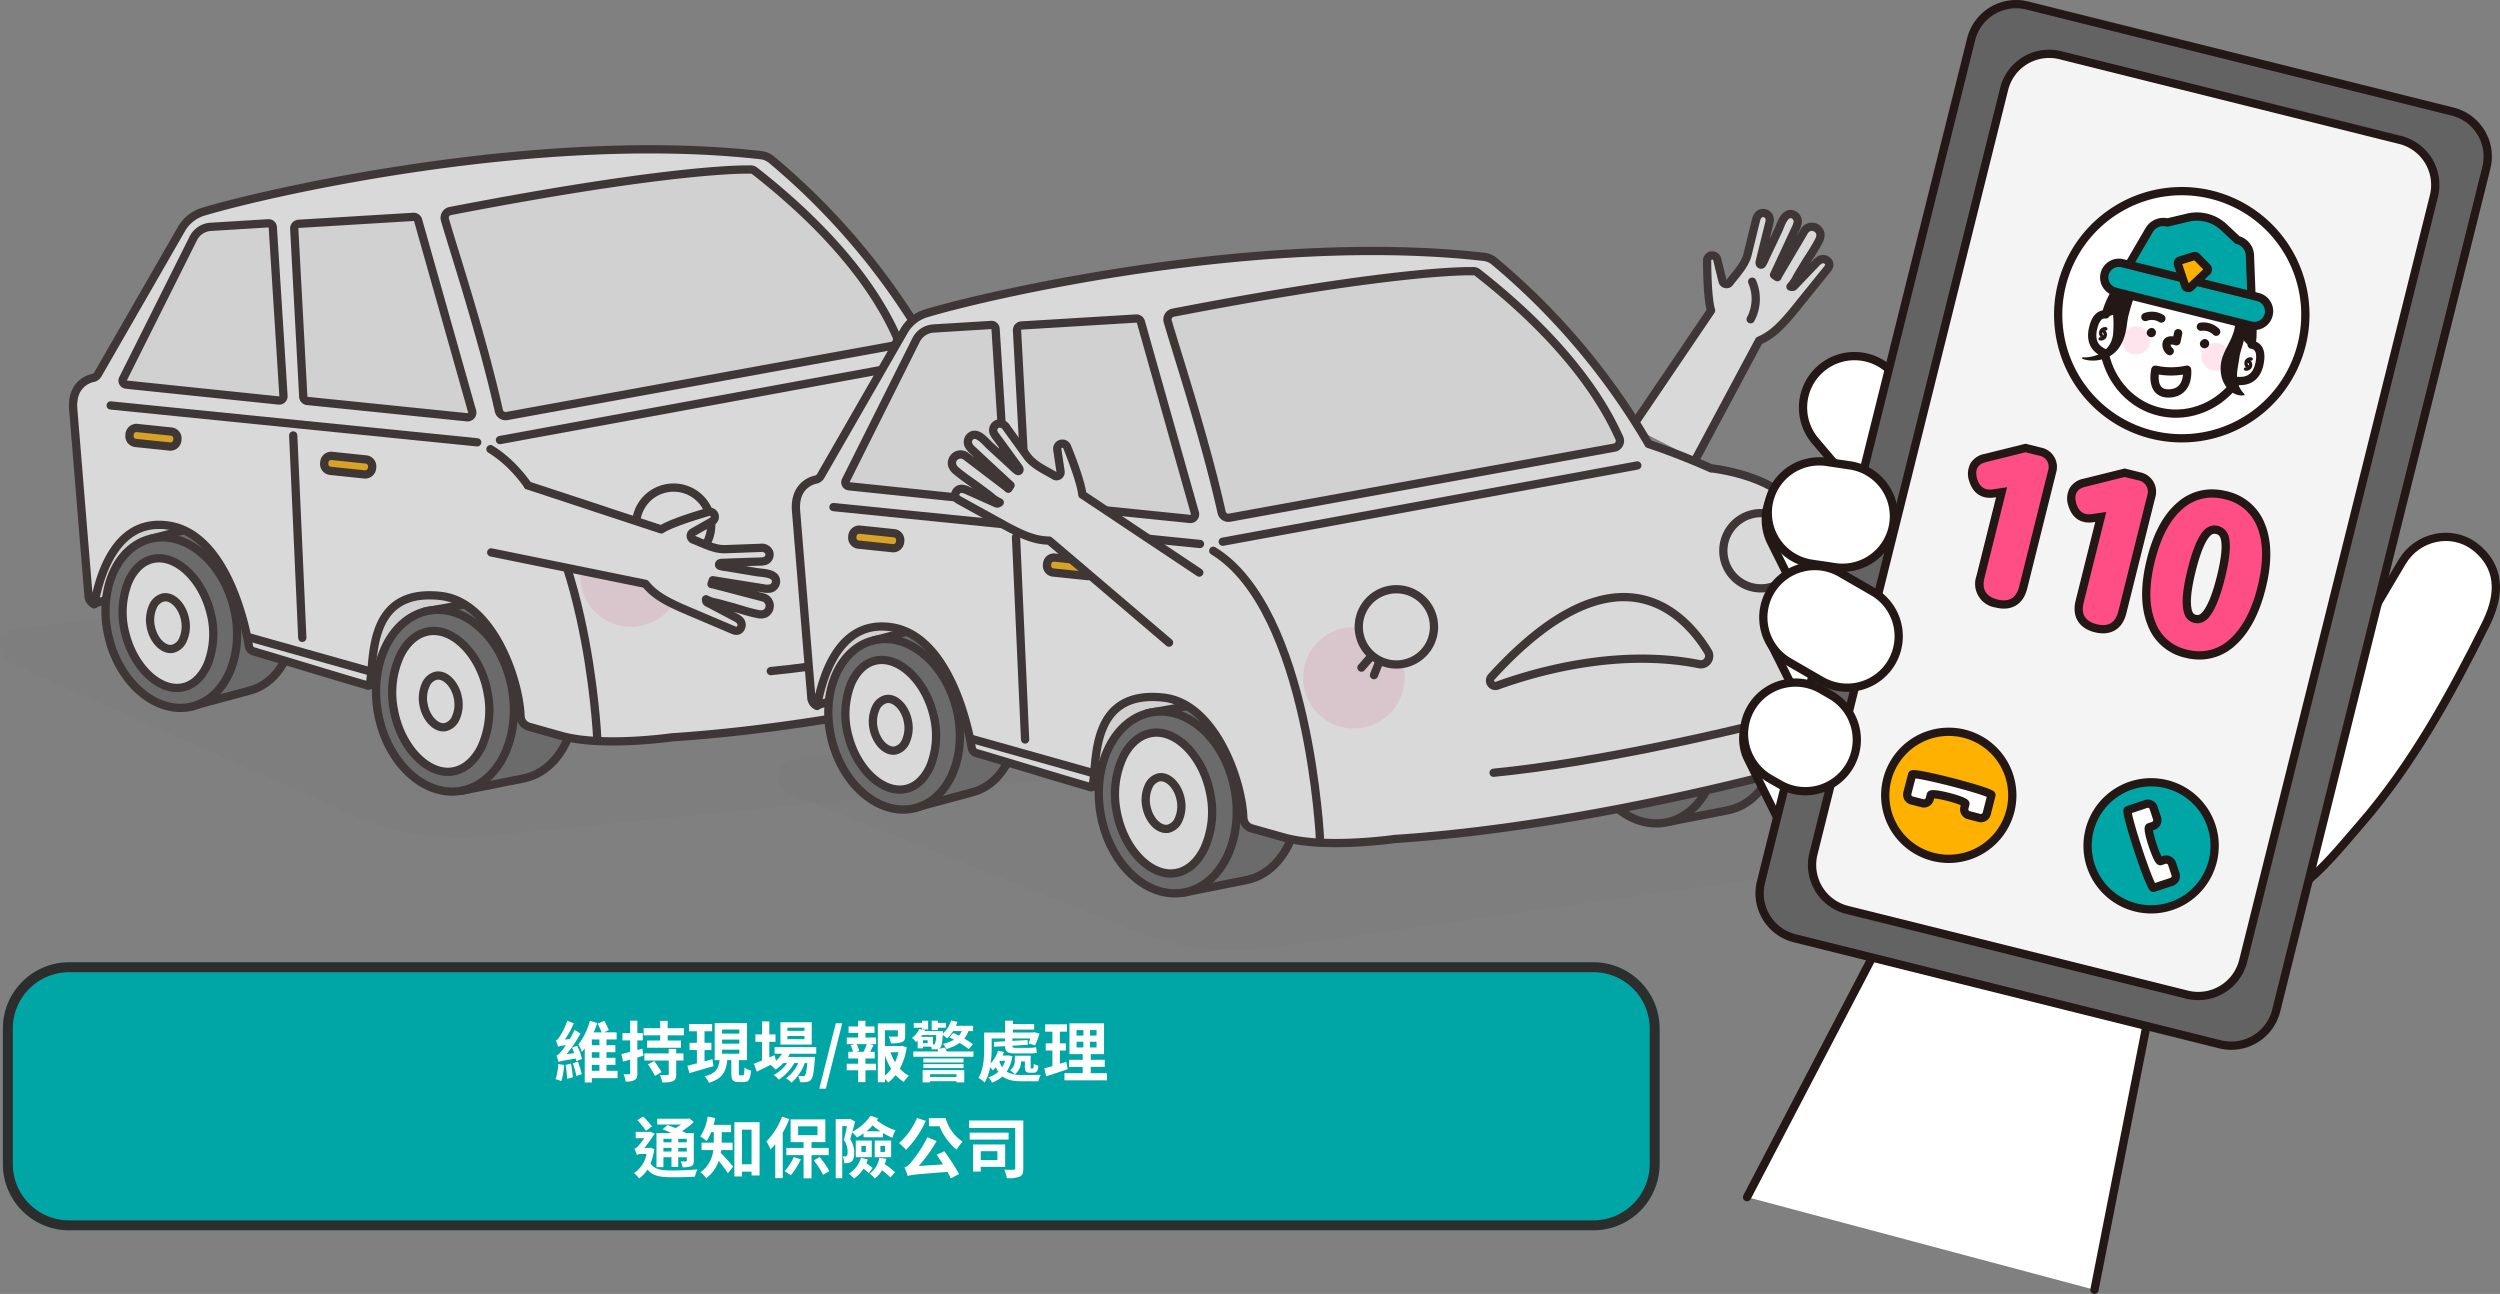 <svg id="deco-img-boom" xmlns="http://www.w3.org/2000/svg" xmlns:xlink="http://www.w3.org/1999/xlink" width="755.558" height="391.053" viewBox="0 0 755.558 391.053">
  <rect x="0" y="0" width="755.558" height="391.053" fill="#808080" stroke="none"/>
  <defs>
    <clipPath id="clip-path">
      <rect id="Rectangle_5730" data-name="Rectangle 5730" width="755.558" height="391.053" fill="none"/>
    </clipPath>
    <clipPath id="clip-path-3">
      <rect id="Rectangle_5726" data-name="Rectangle 5726" width="564.225" height="243.269" transform="translate(0 43.878)" fill="none"/>
    </clipPath>
    <clipPath id="clip-path-4">
      <rect id="Rectangle_5714" data-name="Rectangle 5714" width="327.866" height="87.473" transform="translate(0 165.55)" fill="none"/>
    </clipPath>
    <clipPath id="clip-path-5">
      <rect id="Rectangle_5718" data-name="Rectangle 5718" width="30.645" height="30.646" transform="translate(175.394 158.799)" fill="none"/>
    </clipPath>
    <clipPath id="clip-path-6">
      <rect id="Rectangle_5719" data-name="Rectangle 5719" width="17.217" height="29.305" transform="translate(318.935 130.46)" fill="none"/>
    </clipPath>
    <clipPath id="clip-path-7">
      <rect id="Rectangle_5720" data-name="Rectangle 5720" width="328.995" height="90.534" transform="translate(235.23 196.613)" fill="none"/>
    </clipPath>
    <clipPath id="clip-path-8">
      <rect id="Rectangle_5724" data-name="Rectangle 5724" width="30.646" height="30.646" transform="translate(393.839 189.522)" fill="none"/>
    </clipPath>
    <clipPath id="clip-path-9">
      <rect id="Rectangle_5725" data-name="Rectangle 5725" width="17.218" height="29.305" transform="translate(537.38 161.183)" fill="none"/>
    </clipPath>
    <clipPath id="clip-path-10">
      <rect id="Rectangle_5727" data-name="Rectangle 5727" width="8.466" height="8.466" transform="translate(665.302 103.576)" fill="none"/>
    </clipPath>
    <clipPath id="clip-path-11">
      <rect id="Rectangle_5728" data-name="Rectangle 5728" width="8.465" height="8.466" transform="translate(641.35 98.647)" fill="none"/>
    </clipPath>
  </defs>
  <g id="Group_2311" data-name="Group 2311" clip-path="url(#clip-path)">
    <g id="Group_2310" data-name="Group 2310">
      <g id="Group_2309" data-name="Group 2309" clip-path="url(#clip-path)">
        <g id="Group_2302" data-name="Group 2302" opacity="0.7">
          <g id="Group_2301" data-name="Group 2301">
            <g id="Group_2300" data-name="Group 2300" clip-path="url(#clip-path-3)">
              <g id="Group_2284" data-name="Group 2284" opacity="0.1">
                <g id="Group_2283" data-name="Group 2283">
                  <g id="Group_2282" data-name="Group 2282" clip-path="url(#clip-path-4)">
                    <path id="Path_17215" data-name="Path 17215" d="M145.572,252.74l177.71-17.673c4.978-.417,6.333-7.6,1.9-10.074L216.734,166.151a4.655,4.655,0,0,0-2.821-.569L4.432,190.058c-4.965.58-6.116,7.8-1.615,10.131l98.122,43.547a82.011,82.011,0,0,0,44.633,9" fill="#636363"/>
                  </g>
                </g>
              </g>
              <path id="Path_17216" data-name="Path 17216" d="M91.8,65.629l3.413,63.1-8.779-1.286-2.593-62.1Z" fill="#f4f4f4"/>
              <path id="Path_17217" data-name="Path 17217" d="M91.8,65.629l3.413,63.1-8.779-1.286-2.593-62.1Z" fill="none" stroke="#231815" stroke-linecap="round" stroke-linejoin="round" stroke-width="2.5"/>
              <path id="Path_17218" data-name="Path 17218" d="M227.275,49.879s35.813,20.092,49.782,54.2l-127.04,27.046-118.036-14,28.3-51s134.99-23.614,167-16.243" fill="#f4f4f4"/>
              <path id="Path_17219" data-name="Path 17219" d="M227.275,49.879s35.813,20.092,49.782,54.2l-127.04,27.046-118.036-14,28.3-51S195.267,42.508,227.275,49.879Z" fill="none" stroke="#231815" stroke-linecap="round" stroke-linejoin="round" stroke-width="2.5"/>
              <path id="Path_17220" data-name="Path 17220" d="M28.511,182.439l42.3-13.452S62,154.9,46.223,155.632s-17.712,26.807-17.712,26.807" fill="#f4f4f4"/>
              <path id="Path_17221" data-name="Path 17221" d="M28.511,182.439l42.3-13.452S62,154.9,46.223,155.632,28.511,182.439,28.511,182.439Z" fill="none" stroke="#231815" stroke-linecap="round" stroke-linejoin="round" stroke-width="2.5"/>
              <path id="Path_17222" data-name="Path 17222" d="M45.756,162.79l17.036-4.427h0l.11-.028,0,.008c10.385-2.487,21.556,6.677,24.992,20.542s-2.161,27.186-12.506,29.837l0,.007L58.04,213.41l-4.592-16.883a33.86,33.86,0,0,1-4.262-15.671Z" fill="#636363"/>
              <path id="Path_17223" data-name="Path 17223" d="M45.756,162.79l17.036-4.427h0l.11-.028,0,.008c10.385-2.487,21.556,6.677,24.992,20.542s-2.161,27.186-12.506,29.837l0,.007L58.04,213.41l-4.592-16.883a33.86,33.86,0,0,1-4.262-15.671Z" fill="none" stroke="#231815" stroke-linecap="round" stroke-linejoin="round" stroke-width="2.5"/>
              <path id="Path_17224" data-name="Path 17224" d="M32.914,192.848c3.469,14,14.725,23.249,25.142,20.667s16.049-16.02,12.58-30.016S55.911,160.25,45.494,162.831s-16.049,16.021-12.58,30.017" fill="#636363"/>
              <path id="Path_17225" data-name="Path 17225" d="M32.914,192.848c3.469,14,14.725,23.249,25.142,20.667s16.049-16.02,12.58-30.016S55.911,160.25,45.494,162.831,29.445,178.852,32.914,192.848Z" fill="none" stroke="#231815" stroke-linecap="round" stroke-linejoin="round" stroke-width="2.5"/>
              <path id="Path_17226" data-name="Path 17226" d="M54.721,207.823a8.29,8.29,0,0,0,.828-.163c4.174-1.034,6.353-4.9,7.281-7.115a25.169,25.169,0,0,0,.783-15.411c-2.473-9.983-10.02-17.3-16.824-16.315a8.265,8.265,0,0,0-.827.162c-4.175,1.035-6.354,4.9-7.282,7.116a25.169,25.169,0,0,0-.784,15.411c2.474,9.983,10.023,17.3,16.825,16.315" fill="#fff"/>
              <path id="Path_17227" data-name="Path 17227" d="M54.721,207.823a8.29,8.29,0,0,0,.828-.163c4.174-1.034,6.353-4.9,7.281-7.115a25.169,25.169,0,0,0,.783-15.411c-2.473-9.983-10.02-17.3-16.824-16.315a8.265,8.265,0,0,0-.827.162c-4.175,1.035-6.354,4.9-7.282,7.116a25.169,25.169,0,0,0-.784,15.411C40.37,201.491,47.919,208.81,54.721,207.823Z" fill="none" stroke="#231815" stroke-linecap="round" stroke-linejoin="round" stroke-width="2.5"/>
              <path id="Path_17228" data-name="Path 17228" d="M111.3,207.176l50.3-9.251s-17.242-24.369-31.129-26.14c-21.486-2.74-17.953,28.881-19.175,35.391" fill="#f4f4f4"/>
              <path id="Path_17229" data-name="Path 17229" d="M111.3,207.176l50.3-9.251s-17.242-24.369-31.129-26.14C108.992,169.045,112.525,200.666,111.3,207.176Z" fill="none" stroke="#231815" stroke-linecap="round" stroke-linejoin="round" stroke-width="2.5"/>
              <path id="Path_17230" data-name="Path 17230" d="M132.3,204.045l-3.878-19.215,19.849-3.572h.006l.117-.021,0,.008c11.153-1.9,22.314,8.554,24.966,23.428s-4.206,28.541-15.328,30.615v.008l-18.676,3.727L135.7,220.883a35.782,35.782,0,0,1-3.4-16.838" fill="#636363"/>
              <path id="Path_17231" data-name="Path 17231" d="M132.3,204.045l-3.878-19.215,19.849-3.572h.006l.117-.021,0,.008c11.153-1.9,22.314,8.554,24.966,23.428s-4.206,28.541-15.328,30.615v.008l-18.676,3.727L135.7,220.883a35.782,35.782,0,0,1-3.4-16.838Z" fill="none" stroke="#231815" stroke-linecap="round" stroke-linejoin="round" stroke-width="2.5"/>
              <rect id="Rectangle_5715" data-name="Rectangle 5715" width="4.123" height="13.181" transform="translate(92.711 134.964) rotate(-85.867)" fill="none" stroke="#231815" stroke-linecap="round" stroke-linejoin="round" stroke-width="2.5"/>
              <path id="Path_17232" data-name="Path 17232" d="M114.212,215.407c2.682,15.04,13.93,25.614,25.124,23.617s18.093-15.806,15.411-30.846-13.931-25.614-25.124-23.617-18.093,15.806-15.411,30.846" fill="#636363"/>
              <ellipse id="Ellipse_6" data-name="Ellipse 6" cx="20.587" cy="27.661" rx="20.587" ry="27.661" transform="matrix(0.984, -0.176, 0.176, 0.984, 109.357, 188.175)" fill="none" stroke="#231815" stroke-linecap="round" stroke-linejoin="round" stroke-width="2.5"/>
              <path id="Path_17233" data-name="Path 17233" d="M136.976,233.122c4.644-.828,7.3-4.871,8.463-7.208a27.024,27.024,0,0,0,1.946-16.465c-2-11.216-10.083-19.762-17.65-18.664l-.3.048c-4.644.828-7.3,4.871-8.463,7.208a27.024,27.024,0,0,0-1.946,16.465c2,11.216,10.083,19.762,17.65,18.664Z" fill="#fff"/>
              <path id="Path_17234" data-name="Path 17234" d="M136.976,233.122c4.644-.828,7.3-4.871,8.463-7.208a27.024,27.024,0,0,0,1.946-16.465c-2-11.216-10.083-19.762-17.65-18.664l-.3.048c-4.644.828-7.3,4.871-8.463,7.208a27.024,27.024,0,0,0-1.946,16.465c2,11.216,10.083,19.762,17.65,18.664Z" fill="none" stroke="#231815" stroke-linecap="round" stroke-linejoin="round" stroke-width="2.5"/>
              <path id="Path_17235" data-name="Path 17235" d="M277.852,182.9l-3.833-19.225,19.858-3.524h.006l.117-.021,0,.008c11.157-1.873,22.293,8.607,24.911,23.487s-4.274,28.531-15.4,30.578v.008l-17.452,3.39-4.85-17.855a35.543,35.543,0,0,1-2.85-8.988,35.929,35.929,0,0,1-.509-7.857" fill="#636363"/>
              <path id="Path_17236" data-name="Path 17236" d="M277.852,182.9l-3.833-19.225,19.858-3.524h.006l.117-.021,0,.008c11.157-1.873,22.293,8.607,24.911,23.487s-4.274,28.531-15.4,30.578v.008l-17.452,3.39-4.85-17.855a35.543,35.543,0,0,1-2.85-8.988A35.929,35.929,0,0,1,277.852,182.9Z" fill="none" stroke="#231815" stroke-linecap="round" stroke-linejoin="round" stroke-width="2.5"/>
              <path id="Path_17237" data-name="Path 17237" d="M259.734,194.222c2.648,15.046,13.87,25.647,25.068,23.677s18.132-15.764,15.484-30.81-13.869-25.647-25.067-23.677-18.132,15.764-15.485,30.81" fill="#636363"/>
              <path id="Path_17238" data-name="Path 17238" d="M259.734,194.222c2.648,15.046,13.87,25.647,25.068,23.677s18.132-15.764,15.484-30.81-13.869-25.647-25.067-23.677S257.087,179.176,259.734,194.222Z" fill="none" stroke="#231815" stroke-linecap="round" stroke-linejoin="round" stroke-width="2.5"/>
              <path id="Path_17239" data-name="Path 17239" d="M328.3,128.474s-3.4-14.056-29.539-17.684l.031.078c-10.278-4.595-18.994-7.415-18.994-7.415a208.9,208.9,0,0,0-46.551-55.131,6.065,6.065,0,0,0-3.272-1.429C163.438,39.382,81.714,57.9,61.5,63.959a11.5,11.5,0,0,0-6.557,5.072L29.6,113.113a2.276,2.276,0,0,1-1.437,1.1s-6.878,1.042-6,9.823l4.611,56.326a3.014,3.014,0,0,0,1.69,2.275c2.233-11.895,8.012-25.982,22.519-23.791,16.722,2.526,22.841,28.159,24.245,36.445a1.973,1.973,0,0,0,1.387,1.57c10.924,3.215,23.156,7.016,34.488,10.3a.506.506,0,0,0,.635-.374c1.557-6.72-1.19-29.212,21.476-26.673,15.569,1.744,23.727,25.1,24.11,36.408a3.5,3.5,0,0,0,2.373,3.067c4.95,1.4,8.5,2.406,10.138,2.855,12.4,3.409,33.159.4,33.159.4,60.426-3.932,125.121-22.326,128.261-23.444a13.682,13.682,0,0,0,1.942-.877,15.312,15.312,0,0,0,7.371-16.926A229.687,229.687,0,0,0,328.3,128.474M134.469,66.406a2.093,2.093,0,0,1,1.717-2.647C205.133,50.436,226.5,51.241,226.5,51.241a2.125,2.125,0,0,1,1.609.429c29.767,23.285,39.421,42.4,42.845,49.987a2.091,2.091,0,0,1-1.537,2.912l-116.235,21.16a2.086,2.086,0,0,1-2.423-1.6c-5.063-22.621-13.807-49.047-16.291-57.727M91.658,119.955l-2.738-50.9a1.436,1.436,0,0,1,1.419-1.415l34.537-2.093a1.409,1.409,0,0,1,1.465.945l16.364,57.916a1.419,1.419,0,0,1-1.573,1.7l-48.163-4.924a1.344,1.344,0,0,1-1.311-1.232m-54.5-5.416,21.259-42.5a6.32,6.32,0,0,1,5.266-3.481l17.426-1.07a1.243,1.243,0,0,1,1.332,1.13l3.237,51.115a1.293,1.293,0,0,1-1.464,1.3l-46.049-4.788a1.2,1.2,0,0,1-1.007-1.712" fill="#fff"/>
              <path id="Path_17240" data-name="Path 17240" d="M328.3,128.474s-3.4-14.056-29.539-17.684l.031.078c-10.278-4.595-18.994-7.415-18.994-7.415a208.9,208.9,0,0,0-46.551-55.131,6.065,6.065,0,0,0-3.272-1.429C163.438,39.382,81.714,57.9,61.5,63.959a11.5,11.5,0,0,0-6.557,5.072L29.6,113.113a2.276,2.276,0,0,1-1.437,1.1s-6.878,1.042-6,9.823l4.611,56.326a3.014,3.014,0,0,0,1.69,2.275c2.233-11.895,8.012-25.982,22.519-23.791,16.722,2.526,22.841,28.159,24.245,36.445a1.973,1.973,0,0,0,1.387,1.57c10.924,3.215,23.156,7.016,34.488,10.3a.506.506,0,0,0,.635-.374c1.557-6.72-1.19-29.212,21.476-26.673,15.569,1.744,23.727,25.1,24.11,36.408a3.5,3.5,0,0,0,2.373,3.067c4.95,1.4,8.5,2.406,10.138,2.855,12.4,3.409,33.159.4,33.159.4,60.426-3.932,125.121-22.326,128.261-23.444a13.682,13.682,0,0,0,1.942-.877,15.312,15.312,0,0,0,7.371-16.926A229.687,229.687,0,0,0,328.3,128.474ZM134.469,66.406a2.093,2.093,0,0,1,1.717-2.647C205.133,50.436,226.5,51.241,226.5,51.241a2.125,2.125,0,0,1,1.609.429c29.767,23.285,39.421,42.4,42.845,49.987a2.091,2.091,0,0,1-1.537,2.912l-116.235,21.16a2.086,2.086,0,0,1-2.423-1.6C145.7,101.512,136.953,75.086,134.469,66.406ZM91.658,119.955l-2.738-50.9a1.436,1.436,0,0,1,1.419-1.415l34.537-2.093a1.409,1.409,0,0,1,1.465.945l16.364,57.916a1.419,1.419,0,0,1-1.573,1.7l-48.163-4.924A1.344,1.344,0,0,1,91.658,119.955Zm-54.5-5.416,21.259-42.5a6.32,6.32,0,0,1,5.266-3.481l17.426-1.07a1.243,1.243,0,0,1,1.332,1.13l3.237,51.115a1.293,1.293,0,0,1-1.464,1.3l-46.049-4.788A1.2,1.2,0,0,1,37.158,114.539Z" fill="none" stroke="#231815" stroke-linecap="round" stroke-linejoin="round" stroke-width="2.5"/>
              <line id="Line_538" data-name="Line 538" x2="110.764" y2="11.146" transform="translate(33.45 122.534)" fill="none" stroke="#231815" stroke-linecap="round" stroke-linejoin="round" stroke-width="2.5"/>
              <line id="Line_539" data-name="Line 539" x1="125.291" y2="23.042" transform="translate(151.096 109.951)" fill="#f4f4f4"/>
              <line id="Line_540" data-name="Line 540" x1="125.291" y2="23.042" transform="translate(151.096 109.951)" fill="none" stroke="#231815" stroke-linecap="round" stroke-linejoin="round" stroke-width="2.5"/>
              <path id="Path_17241" data-name="Path 17241" d="M99.838,142.3l10.308,1.074a2.084,2.084,0,0,0,2.288-1.856l.039-.376a2.084,2.084,0,0,0-1.856-2.288l-10.308-1.074a2.084,2.084,0,0,0-2.288,1.856l-.039.376a2.083,2.083,0,0,0,1.856,2.288" fill="#feb100"/>
              <path id="Rectangle_5716" data-name="Rectangle 5716" d="M2.084,0h.378A2.082,2.082,0,0,1,4.544,2.082V12.446A2.084,2.084,0,0,1,2.46,14.53H2.082A2.082,2.082,0,0,1,0,12.448V2.084A2.084,2.084,0,0,1,2.084,0Z" transform="translate(97.766 142.087) rotate(-84.052)" fill="none" stroke="#231815" stroke-linecap="round" stroke-linejoin="round" stroke-width="2.5"/>
              <path id="Path_17242" data-name="Path 17242" d="M40.99,133.873,51.3,134.947a2.083,2.083,0,0,0,2.287-1.856l.039-.376a2.083,2.083,0,0,0-1.856-2.288l-10.309-1.074a2.083,2.083,0,0,0-2.287,1.856l-.039.376a2.084,2.084,0,0,0,1.857,2.288" fill="#feb100"/>
              <path id="Rectangle_5717" data-name="Rectangle 5717" d="M2.084,0h.378A2.082,2.082,0,0,1,4.544,2.082V12.446A2.084,2.084,0,0,1,2.46,14.53H2.082A2.082,2.082,0,0,1,0,12.448V2.084A2.084,2.084,0,0,1,2.084,0Z" transform="translate(38.917 133.657) rotate(-84.052)" fill="none" stroke="#231815" stroke-linecap="round" stroke-linejoin="round" stroke-width="2.5"/>
              <line id="Line_541" data-name="Line 541" x2="2.741" y2="61.167" transform="translate(88.62 131.604)" fill="none" stroke="#231815" stroke-linecap="round" stroke-linejoin="round" stroke-width="2.5"/>
              <line id="Line_542" data-name="Line 542" x1="36.454" y1="10.265" transform="translate(75.197 192.59)" fill="none" stroke="#231815" stroke-linecap="round" stroke-linejoin="round" stroke-width="2.5"/>
              <path id="Path_17243" data-name="Path 17243" d="M134.59,219.746A4.632,4.632,0,0,0,137.7,217.1a9.924,9.924,0,0,0,.715-6.049c-.734-4.121-3.7-7.261-6.484-6.857l-.111.017a4.633,4.633,0,0,0-3.109,2.649,9.93,9.93,0,0,0-.715,6.049c.735,4.12,3.7,7.26,6.484,6.857Z" fill="none" stroke="#231815" stroke-linecap="round" stroke-linejoin="round" stroke-width="2.5"/>
              <path id="Path_17244" data-name="Path 17244" d="M52.14,196.09a4.629,4.629,0,0,0,3.109-2.648,9.924,9.924,0,0,0,.715-6.049c-.734-4.121-3.7-7.261-6.484-6.857l-.111.018A4.629,4.629,0,0,0,46.26,183.2a9.93,9.93,0,0,0-.715,6.049c.735,4.12,3.7,7.26,6.485,6.857Z" fill="none" stroke="#231815" stroke-linecap="round" stroke-linejoin="round" stroke-width="2.5"/>
              <path id="Path_17245" data-name="Path 17245" d="M180.518,223.339s-3.161-69.911-32.286-87.594" fill="none" stroke="#231815" stroke-linecap="round" stroke-linejoin="round" stroke-width="2.5"/>
              <g id="Group_2287" data-name="Group 2287" opacity="0.15">
                <g id="Group_2286" data-name="Group 2286">
                  <g id="Group_2285" data-name="Group 2285" clip-path="url(#clip-path-5)">
                    <path id="Path_17246" data-name="Path 17246" d="M175.4,173.941A15.323,15.323,0,1,0,190.9,158.8a15.322,15.322,0,0,0-15.5,15.141" fill="#ff4d85"/>
                  </g>
                </g>
              </g>
              <path id="Path_17247" data-name="Path 17247" d="M192.564,161.551a11.369,11.369,0,1,0,8.191-13.836,11.371,11.371,0,0,0-8.191,13.836" fill="#fff"/>
              <path id="Path_17248" data-name="Path 17248" d="M192.564,161.551a11.369,11.369,0,1,0,8.191-13.836A11.371,11.371,0,0,0,192.564,161.551Z" fill="none" stroke="#231815" stroke-linecap="round" stroke-linejoin="round" stroke-width="2.5"/>
              <line id="Line_543" data-name="Line 543" x1="2.721" y2="3.126" transform="translate(193.012 167.917)" fill="#fff"/>
              <line id="Line_544" data-name="Line 544" x1="2.721" y2="3.126" transform="translate(193.012 167.917)" fill="none" stroke="#231815" stroke-linecap="round" stroke-linejoin="round" stroke-width="2.5"/>
              <line id="Line_545" data-name="Line 545" x1="1.532" y2="3.851" transform="translate(196.798 169.464)" fill="#fff"/>
              <line id="Line_546" data-name="Line 546" x1="1.532" y2="3.851" transform="translate(196.798 169.464)" fill="none" stroke="#231815" stroke-linecap="round" stroke-linejoin="round" stroke-width="2.5"/>
              <g id="Group_2290" data-name="Group 2290" opacity="0.15">
                <g id="Group_2289" data-name="Group 2289">
                  <g id="Group_2288" data-name="Group 2288" clip-path="url(#clip-path-6)">
                    <path id="Path_17249" data-name="Path 17249" d="M318.936,144.262a15.321,15.321,0,0,1,9.056-13.8,237.7,237.7,0,0,1,8.16,29.185,15.305,15.305,0,0,1-17.216-15.383" fill="#ff4d85"/>
                  </g>
                </g>
              </g>
              <path id="Path_17250" data-name="Path 17250" d="M324.492,131.974a11.369,11.369,0,1,1-14.48-6.987,11.367,11.367,0,0,1,14.48,6.987" fill="#fff"/>
              <path id="Path_17251" data-name="Path 17251" d="M324.492,131.974a11.369,11.369,0,1,1-14.48-6.987A11.367,11.367,0,0,1,324.492,131.974Z" fill="none" stroke="#231815" stroke-linecap="round" stroke-linejoin="round" stroke-width="2.5"/>
              <line id="Line_547" data-name="Line 547" x2="3.997" y2="1.096" transform="translate(325.379 139.029)" fill="#fff"/>
              <line id="Line_548" data-name="Line 548" x2="3.997" y2="1.096" transform="translate(325.379 139.029)" fill="none" stroke="#231815" stroke-linecap="round" stroke-linejoin="round" stroke-width="2.5"/>
              <line id="Line_549" data-name="Line 549" x2="3.408" y2="2.358" transform="translate(324.072 141.756)" fill="#fff"/>
              <line id="Line_550" data-name="Line 550" x2="3.408" y2="2.358" transform="translate(324.072 141.756)" fill="none" stroke="#231815" stroke-linecap="round" stroke-linejoin="round" stroke-width="2.5"/>
              <path id="Path_17252" data-name="Path 17252" d="M247.709,177.52c7.583-2.951,24.364-8.157,40.939-4.377a1.8,1.8,0,0,0,1.757-2.753c-4.654-8.28-18.571-25.267-43.9,5.188-.763.917.131,2.359,1.2,1.942" fill="#fff"/>
              <path id="Path_17253" data-name="Path 17253" d="M247.709,177.52c7.583-2.951,24.364-8.157,40.939-4.377a1.8,1.8,0,0,0,1.757-2.753c-4.654-8.28-18.571-25.267-43.9,5.188C245.743,176.495,246.637,177.937,247.709,177.52Z" fill="none" stroke="#231815" stroke-linecap="round" stroke-linejoin="round" stroke-width="2.5"/>
              <path id="Path_17254" data-name="Path 17254" d="M315.3,187.5c-12.282,3.122-50.84,12.206-82.342,15.316" fill="none" stroke="#231815" stroke-linecap="round" stroke-linejoin="round" stroke-width="2.5"/>
              <path id="Path_17255" data-name="Path 17255" d="M148.464,166.957l46.6,9.49c2.7,3.371,6.3,5.2,10.148,6.975.555.255,1.118.5,1.681.735q7.3,3.114,14.616,6.218c.945.4,1.851.413,2.382-.583a1.935,1.935,0,0,0-.233-2.215,5.124,5.124,0,0,0-1.56-1.091l-8.342-4.4c-.445-.236-.344-.94-.39-.969a10.112,10.112,0,0,0,3.16,1.051c1.376.338,2.739.737,4.107,1.105,2.729.734,5.438,1.708,8.209,2.261a3.826,3.826,0,0,0,2.348-.076,2.635,2.635,0,0,0-.461-4.878l-14.945-3.909c-.25-.065-.525-.07-.748-.144a11.231,11.231,0,0,1,.392-1.17c5.06.832,10.127,1.63,15.192,2.435a5.793,5.793,0,0,0,2.285.058,2.255,2.255,0,0,0,1.6-2.564c-.4-2.165-4.19-2.1-5.814-2.371l-8.883-1.48a12.475,12.475,0,0,1-2.114-.385.612.612,0,0,1-.337-.215.445.445,0,0,1,.185-.577,1.3,1.3,0,0,1,.651-.141q5.748-.221,11.5-.4a5.16,5.16,0,0,0,1.553-.206,2.041,2.041,0,0,0,1.235-2.541,2.439,2.439,0,0,0-2.647-1.392l-10.53.393c-3.394.127-6.51-1.608-9.624-2.821a1.231,1.231,0,0,1-.3-2.262l5.872-3.341a1.546,1.546,0,0,0-1.193-2.828c-6.957,2.012-12.117,3.93-14.209,5.281l-40.343-13.3" fill="#fff"/>
              <path id="Path_17256" data-name="Path 17256" d="M148.464,166.957l46.6,9.49c2.7,3.371,6.3,5.2,10.148,6.975.555.255,1.118.5,1.681.735q7.3,3.114,14.616,6.218c.945.4,1.851.413,2.382-.583a1.935,1.935,0,0,0-.233-2.215,5.124,5.124,0,0,0-1.56-1.091l-8.342-4.4c-.445-.236-.344-.94-.39-.969a10.112,10.112,0,0,0,3.16,1.051c1.376.338,2.739.737,4.107,1.105,2.729.734,5.438,1.708,8.209,2.261a3.826,3.826,0,0,0,2.348-.076,2.635,2.635,0,0,0-.461-4.878l-14.945-3.909c-.25-.065-.525-.07-.748-.144a11.231,11.231,0,0,1,.392-1.17c5.06.832,10.127,1.63,15.192,2.435a5.793,5.793,0,0,0,2.285.058,2.255,2.255,0,0,0,1.6-2.564c-.4-2.165-4.19-2.1-5.814-2.371l-8.883-1.48a12.475,12.475,0,0,1-2.114-.385.612.612,0,0,1-.337-.215.445.445,0,0,1,.185-.577,1.3,1.3,0,0,1,.651-.141q5.748-.221,11.5-.4a5.16,5.16,0,0,0,1.553-.206,2.041,2.041,0,0,0,1.235-2.541,2.439,2.439,0,0,0-2.647-1.392l-10.53.393c-3.394.127-6.51-1.608-9.624-2.821a1.231,1.231,0,0,1-.3-2.262l5.872-3.341a1.546,1.546,0,0,0-1.193-2.828c-6.957,2.012-12.117,3.93-14.209,5.281l-40.343-13.3" fill="none" stroke="#231815" stroke-linecap="round" stroke-linejoin="round" stroke-width="2.5"/>
              <path id="Path_17257" data-name="Path 17257" d="M328.245,117.732l-10.08,9.181c-2.467.346-7.625,2.269-14.2,5.3a1.545,1.545,0,0,0,.947,2.919l6.626-1.311a1.23,1.23,0,0,1,1.251,1.908c-1.564,2.954-2.786,6.305-5.437,8.429l-8.223,6.588a2.439,2.439,0,0,0-1.093,2.784,2.042,2.042,0,0,0,2.6,1.115,5.163,5.163,0,0,0,1.309-.86q4.464-3.627,8.957-7.219a1.289,1.289,0,0,1,.584-.319.446.446,0,0,1,.518.315.619.619,0,0,1-.115.383,12.471,12.471,0,0,1-1.348,1.674l-5.752,6.929c-1.052,1.267-3.963,3.7-2.849,5.6a2.257,2.257,0,0,0,2.886.9,5.8,5.8,0,0,0,1.692-1.538q4.957-5.881,9.9-11.777a11.04,11.04,0,0,1,1.061.629c-.12.2-.325.385-.471.6l-8.751,12.731a2.634,2.634,0,0,0,2.841,3.991,3.813,3.813,0,0,0,1.826-1.478c1.735-2.23,3.147-4.739,4.732-7.079.794-1.172,1.565-2.366,2.384-3.521a10.114,10.114,0,0,0,1.7-2.861c-.016.051.522.518.338.987l-3.431,8.787a5.151,5.151,0,0,0-.467,1.845,1.935,1.935,0,0,0,1.273,1.828c1.052.407,1.73-.2,2.183-1.116q3.51-7.125,6.992-14.263c.268-.549.537-1.1.79-1.655,1.752-3.859,3.278-7.6,3.116-11.913,0,0,27.244-14.631,10.32-24.136s-26.546,3.237-26.546,3.237" fill="#fff"/>
              <path id="Path_17258" data-name="Path 17258" d="M328.245,117.732l-10.08,9.181c-2.467.346-7.625,2.269-14.2,5.3a1.545,1.545,0,0,0,.947,2.919l6.626-1.311a1.23,1.23,0,0,1,1.251,1.908c-1.564,2.954-2.786,6.305-5.437,8.429l-8.223,6.588a2.439,2.439,0,0,0-1.093,2.784,2.042,2.042,0,0,0,2.6,1.115,5.163,5.163,0,0,0,1.309-.86q4.464-3.627,8.957-7.219a1.289,1.289,0,0,1,.584-.319.446.446,0,0,1,.518.315.619.619,0,0,1-.115.383,12.471,12.471,0,0,1-1.348,1.674l-5.752,6.929c-1.052,1.267-3.963,3.7-2.849,5.6a2.257,2.257,0,0,0,2.886.9,5.8,5.8,0,0,0,1.692-1.538q4.957-5.881,9.9-11.777a11.04,11.04,0,0,1,1.061.629c-.12.2-.325.385-.471.6l-8.751,12.731a2.634,2.634,0,0,0,2.841,3.991,3.813,3.813,0,0,0,1.826-1.478c1.735-2.23,3.147-4.739,4.732-7.079.794-1.172,1.565-2.366,2.384-3.521a10.114,10.114,0,0,0,1.7-2.861c-.016.051.522.518.338.987l-3.431,8.787a5.151,5.151,0,0,0-.467,1.845,1.935,1.935,0,0,0,1.273,1.828c1.052.407,1.73-.2,2.183-1.116q3.51-7.125,6.992-14.263c.268-.549.537-1.1.79-1.655,1.752-3.859,3.278-7.6,3.116-11.913,0,0,27.244-14.631,10.32-24.136s-26.546,3.237-26.546,3.237" fill="none" stroke="#231815" stroke-linecap="round" stroke-linejoin="round" stroke-width="2.5"/>
              <g id="Group_2293" data-name="Group 2293" opacity="0.1">
                <g id="Group_2292" data-name="Group 2292">
                  <g id="Group_2291" data-name="Group 2291" clip-path="url(#clip-path-7)">
                    <path id="Path_17259" data-name="Path 17259" d="M383.009,286.523l176.848-24.854c4.958-.619,6.021-7.849,1.492-10.143l-110.742-54.4a4.653,4.653,0,0,0-2.841-.455l-208.32,32.938c-4.937.781-5.794,8.044-1.2,10.189l99.805,39.537a82.009,82.009,0,0,0,44.961,7.19" fill="#636363"/>
                  </g>
                </g>
              </g>
              <path id="Path_17260" data-name="Path 17260" d="M512.43,138.841l19.2-35.888c3.981-1.674,6.727-4.634,9.486-7.851.4-.464.783-.94,1.167-1.415q4.993-6.172,9.981-12.356c.643-.8.9-1.668.092-2.45a1.935,1.935,0,0,0-2.2-.383,5.142,5.142,0,0,0-1.476,1.2l-6.518,6.819c-.349.364-1,.074-1.039.11a10.155,10.155,0,0,0,1.876-2.752c.7-1.23,1.458-2.433,2.187-3.648,1.452-2.424,3.131-4.762,4.421-7.276a3.828,3.828,0,0,0,.57-2.279,2.635,2.635,0,0,0-4.818-.892l-7.85,13.305c-.131.222-.212.485-.344.679a11.171,11.171,0,0,1-1.018-.7c2.186-4.639,4.34-9.294,6.5-13.945a5.789,5.789,0,0,0,.68-2.182,2.254,2.254,0,0,0-2.028-2.239c-2.191-.21-3.167,3.455-3.872,4.943l-3.855,8.139a12.53,12.53,0,0,1-.948,1.928.618.618,0,0,1-.3.265.445.445,0,0,1-.5-.336,1.3,1.3,0,0,1,.043-.665q1.36-5.587,2.766-11.165a5.131,5.131,0,0,0,.227-1.55,2.04,2.04,0,0,0-2.1-1.884c-1.185.032-1.81,1.13-2.063,2.165L528.19,76.777c-.807,3.3-3.329,5.821-5.348,8.485a1.23,1.23,0,0,1-2.257-.328l-1.607-6.562a1.546,1.546,0,0,0-3.047.374c.031,7.241.464,12.729,1.191,15.111L493.291,129.02" fill="#fff"/>
              <path id="Path_17261" data-name="Path 17261" d="M512.43,138.841l19.2-35.888c3.981-1.674,6.727-4.634,9.486-7.851.4-.464.783-.94,1.167-1.415q4.993-6.172,9.981-12.356c.643-.8.9-1.668.092-2.45a1.935,1.935,0,0,0-2.2-.383,5.142,5.142,0,0,0-1.476,1.2l-6.518,6.819c-.349.364-1,.074-1.039.11a10.155,10.155,0,0,0,1.876-2.752c.7-1.23,1.458-2.433,2.187-3.648,1.452-2.424,3.131-4.762,4.421-7.276a3.828,3.828,0,0,0,.57-2.279,2.635,2.635,0,0,0-4.818-.892l-7.85,13.305c-.131.222-.212.485-.344.679a11.171,11.171,0,0,1-1.018-.7c2.186-4.639,4.34-9.294,6.5-13.945a5.789,5.789,0,0,0,.68-2.182,2.254,2.254,0,0,0-2.028-2.239c-2.191-.21-3.167,3.455-3.872,4.943l-3.855,8.139a12.53,12.53,0,0,1-.948,1.928.618.618,0,0,1-.3.265.445.445,0,0,1-.5-.336,1.3,1.3,0,0,1,.043-.665q1.36-5.587,2.766-11.165a5.131,5.131,0,0,0,.227-1.55,2.04,2.04,0,0,0-2.1-1.884c-1.185.032-1.81,1.13-2.063,2.165L528.19,76.777c-.807,3.3-3.329,5.821-5.348,8.485a1.23,1.23,0,0,1-2.257-.328l-1.607-6.562a1.546,1.546,0,0,0-3.047.374c.031,7.241.464,12.729,1.191,15.111L493.291,129.02" fill="none" stroke="#231815" stroke-linecap="round" stroke-linejoin="round" stroke-width="2.5"/>
              <path id="Path_17262" data-name="Path 17262" d="M529.552,85.131a13.122,13.122,0,0,1,.367,9.447,12.176,12.176,0,0,1-.838,1.908" fill="#fff"/>
              <path id="Path_17263" data-name="Path 17263" d="M529.552,85.131a13.122,13.122,0,0,1,.367,9.447,12.176,12.176,0,0,1-.838,1.908" fill="none" stroke="#231815" stroke-linecap="round" stroke-linejoin="round" stroke-width="2.5"/>
              <path id="Path_17264" data-name="Path 17264" d="M310.242,96.351l3.413,63.1-8.779-1.287-2.593-62.1Z" fill="#f4f4f4"/>
              <path id="Path_17265" data-name="Path 17265" d="M310.242,96.351l3.413,63.1-8.779-1.287-2.593-62.1Z" fill="none" stroke="#231815" stroke-linecap="round" stroke-linejoin="round" stroke-width="2.5"/>
              <path id="Path_17266" data-name="Path 17266" d="M445.721,80.6s35.813,20.092,49.782,54.2l-127.04,27.046-118.036-14,28.3-51s134.99-23.614,167-16.243" fill="#f4f4f4"/>
              <path id="Path_17267" data-name="Path 17267" d="M445.721,80.6s35.813,20.092,49.782,54.2l-127.04,27.046-118.036-14,28.3-51S413.713,73.231,445.721,80.6Z" fill="none" stroke="#231815" stroke-linecap="round" stroke-linejoin="round" stroke-width="2.5"/>
              <path id="Path_17268" data-name="Path 17268" d="M246.956,213.161l42.3-13.452s-8.812-14.082-24.588-13.355-17.712,26.807-17.712,26.807" fill="#f4f4f4"/>
              <path id="Path_17269" data-name="Path 17269" d="M246.956,213.161l42.3-13.452s-8.812-14.082-24.588-13.355S246.956,213.161,246.956,213.161Z" fill="none" stroke="#231815" stroke-linecap="round" stroke-linejoin="round" stroke-width="2.5"/>
              <path id="Path_17270" data-name="Path 17270" d="M264.2,193.513l17.036-4.427h0l.11-.028,0,.008c10.385-2.487,21.556,6.677,24.992,20.542s-2.161,27.186-12.506,29.837l0,.007-17.355,4.682-4.592-16.883a33.86,33.86,0,0,1-4.262-15.671Z" fill="#636363"/>
              <path id="Path_17271" data-name="Path 17271" d="M264.2,193.513l17.036-4.427h0l.11-.028,0,.008c10.385-2.487,21.556,6.677,24.992,20.542s-2.161,27.186-12.506,29.837l0,.007-17.355,4.682-4.592-16.883a33.86,33.86,0,0,1-4.262-15.671Z" fill="none" stroke="#231815" stroke-linecap="round" stroke-linejoin="round" stroke-width="2.5"/>
              <path id="Path_17272" data-name="Path 17272" d="M251.36,223.571c3.469,14,14.725,23.249,25.142,20.667s16.049-16.02,12.58-30.016-14.725-23.249-25.142-20.668-16.049,16.021-12.58,30.017" fill="#636363"/>
              <path id="Path_17273" data-name="Path 17273" d="M251.36,223.571c3.469,14,14.725,23.249,25.142,20.667s16.049-16.02,12.58-30.016-14.725-23.249-25.142-20.668S247.891,209.575,251.36,223.571Z" fill="none" stroke="#231815" stroke-linecap="round" stroke-linejoin="round" stroke-width="2.5"/>
              <path id="Path_17274" data-name="Path 17274" d="M273.167,238.546a8.294,8.294,0,0,0,.828-.163c4.174-1.034,6.353-4.9,7.281-7.115a25.169,25.169,0,0,0,.783-15.411c-2.473-9.983-10.02-17.3-16.824-16.315a8.268,8.268,0,0,0-.827.162c-4.175,1.035-6.354,4.9-7.282,7.116a25.176,25.176,0,0,0-.785,15.411c2.475,9.983,10.024,17.3,16.826,16.315" fill="#fff"/>
              <path id="Path_17275" data-name="Path 17275" d="M273.167,238.546a8.294,8.294,0,0,0,.828-.163c4.174-1.034,6.353-4.9,7.281-7.115a25.169,25.169,0,0,0,.783-15.411c-2.473-9.983-10.02-17.3-16.824-16.315a8.268,8.268,0,0,0-.827.162c-4.175,1.035-6.354,4.9-7.282,7.116a25.176,25.176,0,0,0-.785,15.411C258.816,232.214,266.365,239.533,273.167,238.546Z" fill="none" stroke="#231815" stroke-linecap="round" stroke-linejoin="round" stroke-width="2.5"/>
              <path id="Path_17276" data-name="Path 17276" d="M329.749,237.9l50.3-9.251s-17.242-24.369-31.129-26.14c-21.486-2.74-17.953,28.881-19.175,35.391" fill="#f4f4f4"/>
              <path id="Path_17277" data-name="Path 17277" d="M329.749,237.9l50.3-9.251s-17.242-24.369-31.129-26.14C327.438,199.768,330.971,231.389,329.749,237.9Z" fill="none" stroke="#231815" stroke-linecap="round" stroke-linejoin="round" stroke-width="2.5"/>
              <path id="Path_17278" data-name="Path 17278" d="M350.749,234.768l-3.878-19.215,19.849-3.572h.006l.117-.021,0,.008c11.153-1.9,22.314,8.554,24.966,23.428s-4.206,28.541-15.328,30.615v.008l-18.676,3.727-3.661-18.139a35.783,35.783,0,0,1-3.4-16.838" fill="#636363"/>
              <path id="Path_17279" data-name="Path 17279" d="M350.749,234.768l-3.878-19.215,19.849-3.572h.006l.117-.021,0,.008c11.153-1.9,22.314,8.554,24.966,23.428s-4.206,28.541-15.328,30.615v.008l-18.676,3.727-3.661-18.139a35.783,35.783,0,0,1-3.4-16.838Z" fill="none" stroke="#231815" stroke-linecap="round" stroke-linejoin="round" stroke-width="2.5"/>
              <rect id="Rectangle_5721" data-name="Rectangle 5721" width="4.123" height="13.181" transform="translate(311.157 165.687) rotate(-85.867)" fill="none" stroke="#231815" stroke-linecap="round" stroke-linejoin="round" stroke-width="2.5"/>
              <path id="Path_17280" data-name="Path 17280" d="M332.658,246.13c2.682,15.04,13.93,25.614,25.124,23.617s18.093-15.806,15.411-30.846-13.931-25.614-25.124-23.617-18.093,15.806-15.411,30.846" fill="#636363"/>
              <ellipse id="Ellipse_7" data-name="Ellipse 7" cx="20.587" cy="27.661" rx="20.587" ry="27.661" transform="translate(327.802 218.898) rotate(-10.11)" fill="none" stroke="#231815" stroke-linecap="round" stroke-linejoin="round" stroke-width="2.5"/>
              <path id="Path_17281" data-name="Path 17281" d="M355.422,263.845c4.644-.828,7.3-4.871,8.463-7.208a27.025,27.025,0,0,0,1.946-16.465c-2-11.216-10.084-19.762-17.65-18.664l-.3.048c-4.644.828-7.3,4.871-8.463,7.208a27.017,27.017,0,0,0-1.946,16.465c2,11.216,10.082,19.762,17.65,18.664Z" fill="#fff"/>
              <path id="Path_17282" data-name="Path 17282" d="M355.422,263.845c4.644-.828,7.3-4.871,8.463-7.208a27.025,27.025,0,0,0,1.946-16.465c-2-11.216-10.084-19.762-17.65-18.664l-.3.048c-4.644.828-7.3,4.871-8.463,7.208a27.017,27.017,0,0,0-1.946,16.465c2,11.216,10.082,19.762,17.65,18.664Z" fill="none" stroke="#231815" stroke-linecap="round" stroke-linejoin="round" stroke-width="2.5"/>
              <path id="Path_17283" data-name="Path 17283" d="M496.3,213.625,492.465,194.4l19.858-3.524h.006l.117-.021,0,.008c11.157-1.873,22.293,8.607,24.911,23.487s-4.274,28.531-15.4,30.578v.008l-17.452,3.39-4.85-17.855a35.543,35.543,0,0,1-2.85-8.988,35.927,35.927,0,0,1-.509-7.857" fill="#636363"/>
              <path id="Path_17284" data-name="Path 17284" d="M496.3,213.625,492.465,194.4l19.858-3.524h.006l.117-.021,0,.008c11.157-1.873,22.293,8.607,24.911,23.487s-4.274,28.531-15.4,30.578v.008l-17.452,3.39-4.85-17.855a35.543,35.543,0,0,1-2.85-8.988A35.927,35.927,0,0,1,496.3,213.625Z" fill="none" stroke="#231815" stroke-linecap="round" stroke-linejoin="round" stroke-width="2.5"/>
              <path id="Path_17285" data-name="Path 17285" d="M478.18,224.945c2.647,15.046,13.87,25.647,25.068,23.677s18.131-15.765,15.484-30.81-13.87-25.647-25.068-23.677-18.131,15.763-15.484,30.81" fill="#636363"/>
              <path id="Path_17286" data-name="Path 17286" d="M478.18,224.945c2.647,15.046,13.87,25.647,25.068,23.677s18.131-15.765,15.484-30.81-13.87-25.647-25.068-23.677S475.533,209.9,478.18,224.945Z" fill="none" stroke="#231815" stroke-linecap="round" stroke-linejoin="round" stroke-width="2.5"/>
              <path id="Path_17287" data-name="Path 17287" d="M546.748,159.2s-3.4-14.056-29.539-17.684l.031.078c-10.278-4.6-18.994-7.415-18.994-7.415A208.88,208.88,0,0,0,451.7,79.045a6.065,6.065,0,0,0-3.272-1.429C381.884,70.105,300.16,88.623,279.944,94.682a11.5,11.5,0,0,0-6.557,5.072l-25.338,44.082a2.276,2.276,0,0,1-1.437,1.1s-6.878,1.042-6,9.823l4.611,56.326a3.014,3.014,0,0,0,1.69,2.275c2.233-11.9,8.012-25.982,22.519-23.791,16.722,2.526,22.841,28.159,24.245,36.445a1.973,1.973,0,0,0,1.387,1.57c10.924,3.215,23.156,7.016,34.488,10.3a.506.506,0,0,0,.635-.374c1.557-6.72-1.19-29.212,21.476-26.673,15.569,1.744,23.727,25.105,24.11,36.408a3.5,3.5,0,0,0,2.373,3.067c4.95,1.4,8.5,2.406,10.138,2.856,12.4,3.408,33.159.4,33.159.4,60.426-3.932,125.121-22.326,128.261-23.444a13.679,13.679,0,0,0,1.942-.877,15.312,15.312,0,0,0,7.371-16.926A229.687,229.687,0,0,0,546.748,159.2M352.915,97.129a2.093,2.093,0,0,1,1.717-2.647c68.947-13.323,90.315-12.518,90.315-12.518a2.125,2.125,0,0,1,1.609.429c29.767,23.285,39.421,42.4,42.845,49.987a2.091,2.091,0,0,1-1.537,2.912l-116.235,21.16a2.086,2.086,0,0,1-2.423-1.6c-5.063-22.621-13.807-49.047-16.291-57.727M310.1,150.678l-2.738-50.9a1.436,1.436,0,0,1,1.419-1.415l34.537-2.093a1.409,1.409,0,0,1,1.465.945l16.364,57.916a1.419,1.419,0,0,1-1.573,1.7l-48.163-4.924a1.343,1.343,0,0,1-1.311-1.232m-54.5-5.416,21.259-42.5a6.32,6.32,0,0,1,5.266-3.481l17.426-1.07a1.243,1.243,0,0,1,1.332,1.13l3.237,51.115a1.293,1.293,0,0,1-1.464,1.3l-46.049-4.787a1.2,1.2,0,0,1-1.007-1.713" fill="#fff"/>
              <path id="Path_17288" data-name="Path 17288" d="M546.748,159.2s-3.4-14.056-29.539-17.684l.031.078c-10.278-4.6-18.994-7.415-18.994-7.415A208.88,208.88,0,0,0,451.7,79.045a6.065,6.065,0,0,0-3.272-1.429C381.884,70.105,300.16,88.623,279.944,94.682a11.5,11.5,0,0,0-6.557,5.072l-25.338,44.082a2.276,2.276,0,0,1-1.437,1.1s-6.878,1.042-6,9.823l4.611,56.326a3.014,3.014,0,0,0,1.69,2.275c2.233-11.9,8.012-25.982,22.519-23.791,16.722,2.526,22.841,28.159,24.245,36.445a1.973,1.973,0,0,0,1.387,1.57c10.924,3.215,23.156,7.016,34.488,10.3a.506.506,0,0,0,.635-.374c1.557-6.72-1.19-29.212,21.476-26.673,15.569,1.744,23.727,25.105,24.11,36.408a3.5,3.5,0,0,0,2.373,3.067c4.95,1.4,8.5,2.406,10.138,2.856,12.4,3.408,33.159.4,33.159.4,60.426-3.932,125.121-22.326,128.261-23.444a13.679,13.679,0,0,0,1.942-.877,15.312,15.312,0,0,0,7.371-16.926A229.687,229.687,0,0,0,546.748,159.2ZM352.915,97.129a2.093,2.093,0,0,1,1.717-2.647c68.947-13.323,90.315-12.518,90.315-12.518a2.125,2.125,0,0,1,1.609.429c29.767,23.285,39.421,42.4,42.845,49.987a2.091,2.091,0,0,1-1.537,2.912l-116.235,21.16a2.086,2.086,0,0,1-2.423-1.6C364.143,132.235,355.4,105.809,352.915,97.129ZM310.1,150.678l-2.738-50.9a1.436,1.436,0,0,1,1.419-1.415l34.537-2.093a1.409,1.409,0,0,1,1.465.945l16.364,57.916a1.419,1.419,0,0,1-1.573,1.7l-48.163-4.924A1.343,1.343,0,0,1,310.1,150.678Zm-54.5-5.416,21.259-42.5a6.32,6.32,0,0,1,5.266-3.481l17.426-1.07a1.243,1.243,0,0,1,1.332,1.13l3.237,51.115a1.293,1.293,0,0,1-1.464,1.3l-46.049-4.787A1.2,1.2,0,0,1,255.6,145.262Z" fill="none" stroke="#231815" stroke-linecap="round" stroke-linejoin="round" stroke-width="2.5"/>
              <line id="Line_551" data-name="Line 551" x2="110.764" y2="11.146" transform="translate(251.896 153.257)" fill="none" stroke="#231815" stroke-linecap="round" stroke-linejoin="round" stroke-width="2.5"/>
              <line id="Line_552" data-name="Line 552" x1="125.291" y2="23.042" transform="translate(369.542 140.674)" fill="#f4f4f4"/>
              <line id="Line_553" data-name="Line 553" x1="125.291" y2="23.042" transform="translate(369.542 140.674)" fill="none" stroke="#231815" stroke-linecap="round" stroke-linejoin="round" stroke-width="2.5"/>
              <path id="Path_17289" data-name="Path 17289" d="M318.284,173.026l10.308,1.074a2.084,2.084,0,0,0,2.288-1.856l.039-.376a2.084,2.084,0,0,0-1.856-2.288l-10.308-1.074a2.084,2.084,0,0,0-2.288,1.856l-.039.376a2.083,2.083,0,0,0,1.856,2.288" fill="#feb100"/>
              <path id="Rectangle_5722" data-name="Rectangle 5722" d="M2.083,0h.378A2.083,2.083,0,0,1,4.544,2.083V12.446A2.084,2.084,0,0,1,2.46,14.53H2.082A2.082,2.082,0,0,1,0,12.448V2.083A2.083,2.083,0,0,1,2.083,0Z" transform="translate(316.212 172.81) rotate(-84.052)" fill="none" stroke="#231815" stroke-linecap="round" stroke-linejoin="round" stroke-width="2.5"/>
              <path id="Path_17290" data-name="Path 17290" d="M259.436,164.6l10.308,1.074a2.083,2.083,0,0,0,2.287-1.856l.039-.376a2.083,2.083,0,0,0-1.856-2.288L259.9,160.076a2.083,2.083,0,0,0-2.287,1.856l-.039.376a2.084,2.084,0,0,0,1.857,2.288" fill="#feb100"/>
              <path id="Rectangle_5723" data-name="Rectangle 5723" d="M2.084,0h.378A2.082,2.082,0,0,1,4.544,2.082V12.447A2.083,2.083,0,0,1,2.461,14.53H2.082A2.082,2.082,0,0,1,0,12.448V2.084A2.084,2.084,0,0,1,2.084,0Z" transform="translate(257.363 164.38) rotate(-84.052)" fill="none" stroke="#231815" stroke-linecap="round" stroke-linejoin="round" stroke-width="2.5"/>
              <line id="Line_554" data-name="Line 554" x2="2.741" y2="61.167" transform="translate(307.066 162.327)" fill="none" stroke="#231815" stroke-linecap="round" stroke-linejoin="round" stroke-width="2.5"/>
              <line id="Line_555" data-name="Line 555" x1="36.454" y1="10.265" transform="translate(293.643 223.313)" fill="none" stroke="#231815" stroke-linecap="round" stroke-linejoin="round" stroke-width="2.5"/>
              <path id="Path_17291" data-name="Path 17291" d="M353.036,250.469a4.632,4.632,0,0,0,3.109-2.648,9.926,9.926,0,0,0,.715-6.05c-.734-4.12-3.7-7.261-6.484-6.856l-.111.017a4.633,4.633,0,0,0-3.109,2.649,9.93,9.93,0,0,0-.715,6.049c.735,4.12,3.7,7.26,6.484,6.857Z" fill="none" stroke="#231815" stroke-linecap="round" stroke-linejoin="round" stroke-width="2.5"/>
              <path id="Path_17292" data-name="Path 17292" d="M270.586,226.813a4.63,4.63,0,0,0,3.109-2.648,9.924,9.924,0,0,0,.715-6.049c-.734-4.121-3.7-7.261-6.484-6.857l-.111.018a4.63,4.63,0,0,0-3.109,2.648,9.93,9.93,0,0,0-.715,6.049c.735,4.12,3.7,7.26,6.485,6.857Z" fill="none" stroke="#231815" stroke-linecap="round" stroke-linejoin="round" stroke-width="2.5"/>
              <path id="Path_17293" data-name="Path 17293" d="M398.963,254.062s-3.161-69.911-32.286-87.594" fill="none" stroke="#231815" stroke-linecap="round" stroke-linejoin="round" stroke-width="2.5"/>
              <g id="Group_2296" data-name="Group 2296" opacity="0.15">
                <g id="Group_2295" data-name="Group 2295">
                  <g id="Group_2294" data-name="Group 2294" clip-path="url(#clip-path-8)">
                    <path id="Path_17294" data-name="Path 17294" d="M393.84,204.664a15.323,15.323,0,1,0,15.5-15.141,15.322,15.322,0,0,0-15.5,15.141" fill="#ff4d85"/>
                  </g>
                </g>
              </g>
              <path id="Path_17295" data-name="Path 17295" d="M411.01,192.274a11.369,11.369,0,1,0,8.191-13.836,11.37,11.37,0,0,0-8.191,13.836" fill="#fff"/>
              <path id="Path_17296" data-name="Path 17296" d="M411.01,192.274a11.369,11.369,0,1,0,8.191-13.836A11.37,11.37,0,0,0,411.01,192.274Z" fill="none" stroke="#231815" stroke-linecap="round" stroke-linejoin="round" stroke-width="2.5"/>
              <line id="Line_556" data-name="Line 556" x1="2.721" y2="3.126" transform="translate(411.457 198.64)" fill="#fff"/>
              <line id="Line_557" data-name="Line 557" x1="2.721" y2="3.126" transform="translate(411.457 198.64)" fill="none" stroke="#231815" stroke-linecap="round" stroke-linejoin="round" stroke-width="2.5"/>
              <line id="Line_558" data-name="Line 558" x1="1.532" y2="3.851" transform="translate(415.244 200.187)" fill="#fff"/>
              <line id="Line_559" data-name="Line 559" x1="1.532" y2="3.851" transform="translate(415.244 200.187)" fill="none" stroke="#231815" stroke-linecap="round" stroke-linejoin="round" stroke-width="2.5"/>
              <g id="Group_2299" data-name="Group 2299" opacity="0.15">
                <g id="Group_2298" data-name="Group 2298">
                  <g id="Group_2297" data-name="Group 2297" clip-path="url(#clip-path-9)">
                    <path id="Path_17297" data-name="Path 17297" d="M537.381,174.985a15.321,15.321,0,0,1,9.056-13.8,237.7,237.7,0,0,1,8.16,29.185,15.305,15.305,0,0,1-17.216-15.383" fill="#ff4d85"/>
                  </g>
                </g>
              </g>
              <path id="Path_17298" data-name="Path 17298" d="M542.938,162.7a11.369,11.369,0,1,1-14.481-6.987,11.369,11.369,0,0,1,14.481,6.987" fill="#fff"/>
              <path id="Path_17299" data-name="Path 17299" d="M542.938,162.7a11.369,11.369,0,1,1-14.481-6.987A11.369,11.369,0,0,1,542.938,162.7Z" fill="none" stroke="#231815" stroke-linecap="round" stroke-linejoin="round" stroke-width="2.5"/>
              <line id="Line_560" data-name="Line 560" x2="3.997" y2="1.096" transform="translate(543.824 169.752)" fill="#fff"/>
              <line id="Line_561" data-name="Line 561" x2="3.997" y2="1.096" transform="translate(543.824 169.752)" fill="none" stroke="#231815" stroke-linecap="round" stroke-linejoin="round" stroke-width="2.5"/>
              <line id="Line_562" data-name="Line 562" x2="3.408" y2="2.358" transform="translate(542.518 172.479)" fill="#fff"/>
              <line id="Line_563" data-name="Line 563" x2="3.408" y2="2.358" transform="translate(542.518 172.479)" fill="none" stroke="#231815" stroke-linecap="round" stroke-linejoin="round" stroke-width="2.5"/>
              <path id="Path_17300" data-name="Path 17300" d="M452.508,207.214c11.332-4.122,36.391-11.435,61.031-6.487a2.525,2.525,0,0,0,2.653-3.779c-6.829-11.236-27.342-34.236-65.452,7.631a1.635,1.635,0,0,0,1.768,2.635" fill="#fff"/>
              <path id="Path_17301" data-name="Path 17301" d="M452.508,207.214c11.332-4.122,36.391-11.435,61.031-6.487a2.525,2.525,0,0,0,2.653-3.779c-6.829-11.236-27.342-34.236-65.452,7.631A1.635,1.635,0,0,0,452.508,207.214Z" fill="none" stroke="#231815" stroke-linecap="round" stroke-linejoin="round" stroke-width="2.5"/>
              <path id="Path_17302" data-name="Path 17302" d="M533.744,218.227c-12.282,3.122-50.84,12.206-82.342,15.316" fill="none" stroke="#231815" stroke-linecap="round" stroke-linejoin="round" stroke-width="2.5"/>
              <path id="Path_17303" data-name="Path 17303" d="M353.307,194.217l-36.2-30.835c-4.319-.047-7.979-1.751-11.748-3.688-.544-.28-1.08-.575-1.616-.87q-6.954-3.831-13.907-7.674c-.9-.5-1.466-1.2-1.01-2.234a1.935,1.935,0,0,1,1.888-1.183,5.151,5.151,0,0,1,1.82.555l8.611,3.853c.46.206.952-.308,1-.29a10.13,10.13,0,0,1-2.776-1.84c-1.114-.874-2.269-1.7-3.4-2.552-2.26-1.7-4.7-3.228-6.841-5.069a3.83,3.83,0,0,1-1.389-1.9,2.635,2.635,0,0,1,4.125-2.645l12.292,9.357c.206.156.38.369.575.5a11.177,11.177,0,0,0,.68-1.03q-5.664-5.206-11.285-10.459a5.8,5.8,0,0,1-1.454-1.764,2.257,2.257,0,0,1,1.033-2.839c1.95-1.021,4.237,2,5.452,3.116l6.642,6.081a12.508,12.508,0,0,0,1.606,1.427.617.617,0,0,0,.377.133.444.444,0,0,0,.34-.5,1.285,1.285,0,0,0-.29-.6q-3.37-4.661-6.777-9.295a5.163,5.163,0,0,1-.8-1.35,2.042,2.042,0,0,1,1.239-2.539,2.438,2.438,0,0,1,2.728,1.226l6.183,8.532c1.993,2.75,5.281,4.134,8.156,5.838a1.231,1.231,0,0,0,1.967-1.156l-.99-6.682a1.546,1.546,0,0,1,2.962-.8c2.706,6.717,4.376,11.962,4.6,14.443l35.343,23.562" fill="#fff"/>
              <path id="Path_17304" data-name="Path 17304" d="M353.307,194.217l-36.2-30.835c-4.319-.047-7.979-1.751-11.748-3.688-.544-.28-1.08-.575-1.616-.87q-6.954-3.831-13.907-7.674c-.9-.5-1.466-1.2-1.01-2.234a1.935,1.935,0,0,1,1.888-1.183,5.151,5.151,0,0,1,1.82.555l8.611,3.853c.46.206.952-.308,1-.29a10.13,10.13,0,0,1-2.776-1.84c-1.114-.874-2.269-1.7-3.4-2.552-2.26-1.7-4.7-3.228-6.841-5.069a3.83,3.83,0,0,1-1.389-1.9,2.635,2.635,0,0,1,4.125-2.645l12.292,9.357c.206.156.38.369.575.5a11.177,11.177,0,0,0,.68-1.03q-5.664-5.206-11.285-10.459a5.8,5.8,0,0,1-1.454-1.764,2.257,2.257,0,0,1,1.033-2.839c1.95-1.021,4.237,2,5.452,3.116l6.642,6.081a12.508,12.508,0,0,0,1.606,1.427.617.617,0,0,0,.377.133.444.444,0,0,0,.34-.5,1.285,1.285,0,0,0-.29-.6q-3.37-4.661-6.777-9.295a5.163,5.163,0,0,1-.8-1.35,2.042,2.042,0,0,1,1.239-2.539,2.438,2.438,0,0,1,2.728,1.226l6.183,8.532c1.993,2.75,5.281,4.134,8.156,5.838a1.231,1.231,0,0,0,1.967-1.156l-.99-6.682a1.546,1.546,0,0,1,2.962-.8c2.706,6.717,4.376,11.962,4.6,14.443l35.343,23.562" fill="none" stroke="#231815" stroke-linecap="round" stroke-linejoin="round" stroke-width="2.5"/>
            </g>
          </g>
        </g>
        <path id="Path_17305" data-name="Path 17305" d="M528,361.8l43.635-83.572c6.881-13.179,6.134-11.591,12.261-25.087,5.4-11.886,7.892-24.795,12.806-36.822l73.192,31.05A24.168,24.168,0,0,0,657.848,263.6L633,389.8" fill="#fff"/>
        <path id="Path_17306" data-name="Path 17306" d="M528,361.8l43.635-83.572c6.881-13.179,6.134-11.591,12.261-25.087,5.4-11.886,7.892-24.795,12.806-36.822l73.192,31.05A24.168,24.168,0,0,0,657.848,263.6L633,389.8" fill="none" stroke="#231815" stroke-linecap="round" stroke-linejoin="round" stroke-width="2.5"/>
        <path id="Path_17307" data-name="Path 17307" d="M713.393,249.136c-11.1,12.758-23.143,29.326-44.167,25.4-3.356-.627-3.635-2.664-2.762-5.147,2.825-8.04,9.132-14.449,13.38-21.626q12.456-21.045,24.911-42.092l21.219-35.85c4.572-7.725,14.956-10.047,22.059-4.558q.418.322.823.675c7.826,6.809,5.907,15.673,2.407,22.711-10.482,21.075-22.3,42.584-37.87,60.485" fill="#fff"/>
        <path id="Path_17308" data-name="Path 17308" d="M713.393,249.136c-11.1,12.758-23.143,29.326-44.167,25.4-3.356-.627-3.635-2.664-2.762-5.147,2.825-8.04,9.132-14.449,13.38-21.626q12.456-21.045,24.911-42.092l21.219-35.85c4.572-7.725,14.956-10.047,22.059-4.558q.418.322.823.675c7.826,6.809,5.907,15.673,2.407,22.711C740.781,209.726,728.966,231.235,713.393,249.136Z" fill="none" stroke="#231815" stroke-linecap="round" stroke-linejoin="round" stroke-width="2.5"/>
        <path id="Path_17309" data-name="Path 17309" d="M550.411,111.318h0a15.552,15.552,0,0,1,21.919,1.8l39.294,46.313a15.55,15.55,0,0,1-23.715,20.121l-39.295-46.313a15.55,15.55,0,0,1,1.8-21.918" fill="#fff"/>
        <path id="Path_17310" data-name="Path 17310" d="M550.411,111.318h0a15.552,15.552,0,0,1,21.919,1.8l39.294,46.313a15.55,15.55,0,0,1-23.715,20.121l-39.295-46.313A15.55,15.55,0,0,1,550.411,111.318Z" fill="none" stroke="#231815" stroke-linecap="round" stroke-linejoin="round" stroke-width="2.5"/>
        <path id="Path_17311" data-name="Path 17311" d="M542.77,174.861h0a15.55,15.55,0,0,1,20.86,6.965l27.135,54.338a15.551,15.551,0,0,1-27.825,13.9L535.8,195.721a15.55,15.55,0,0,1,6.965-20.86" fill="#fff"/>
        <path id="Path_17312" data-name="Path 17312" d="M542.77,174.861h0a15.55,15.55,0,0,1,20.86,6.965l27.135,54.338a15.551,15.551,0,0,1-27.825,13.9L535.8,195.721A15.55,15.55,0,0,1,542.77,174.861Z" fill="none" stroke="#231815" stroke-linecap="round" stroke-linejoin="round" stroke-width="2.5"/>
        <path id="Path_17313" data-name="Path 17313" d="M542.27,143.084h0a15.55,15.55,0,0,1,20.86,6.965l27.135,54.338a15.551,15.551,0,0,1-27.825,13.9L535.3,163.944a15.55,15.55,0,0,1,6.965-20.86" fill="#fff"/>
        <path id="Path_17314" data-name="Path 17314" d="M542.27,143.084h0a15.55,15.55,0,0,1,20.86,6.965l27.135,54.338a15.551,15.551,0,0,1-27.825,13.9L535.3,163.944A15.55,15.55,0,0,1,542.27,143.084Z" fill="none" stroke="#231815" stroke-linecap="round" stroke-linejoin="round" stroke-width="2.5"/>
        <path id="Path_17315" data-name="Path 17315" d="M534.5,210.911l3.09-1.543a13.824,13.824,0,0,1,18.544,6.191l19.395,38.84a13.823,13.823,0,0,1-6.192,18.543l-3.09,1.543a13.823,13.823,0,0,1-18.543-6.192l-19.395-38.839a13.823,13.823,0,0,1,6.191-18.543" fill="#fff"/>
        <path id="Path_17316" data-name="Path 17316" d="M534.5,210.911l3.09-1.543a13.824,13.824,0,0,1,18.544,6.191l19.395,38.84a13.823,13.823,0,0,1-6.192,18.543l-3.09,1.543a13.823,13.823,0,0,1-18.543-6.192l-19.395-38.839A13.823,13.823,0,0,1,534.5,210.911Z" fill="none" stroke="#231815" stroke-linecap="round" stroke-linejoin="round" stroke-width="2.5"/>
        <path id="Path_17317" data-name="Path 17317" d="M670.942,315.616,542.41,283.566a14.007,14.007,0,0,1-10.2-16.98L595.721,11.872A14.009,14.009,0,0,1,612.7,1.669l128.532,32.05a14.007,14.007,0,0,1,10.2,16.98L687.923,305.414a14.008,14.008,0,0,1-16.981,10.2" fill="#636363"/>
        <path id="Path_17318" data-name="Path 17318" d="M670.942,315.616,542.41,283.566a14.007,14.007,0,0,1-10.2-16.98L595.721,11.872A14.009,14.009,0,0,1,612.7,1.669l128.532,32.05a14.007,14.007,0,0,1,10.2,16.98L687.923,305.414A14.008,14.008,0,0,1,670.942,315.616Z" fill="none" stroke="#231815" stroke-linecap="round" stroke-linejoin="round" stroke-width="2.5"/>
        <path id="Path_17319" data-name="Path 17319" d="M660.965,300.6l-102.7-25.607a14.008,14.008,0,0,1-10.2-16.981L605.7,26.888a14.007,14.007,0,0,1,16.98-10.2l102.7,25.607a14.008,14.008,0,0,1,10.2,16.98L677.946,290.4a14.008,14.008,0,0,1-16.981,10.2" fill="#f4f4f4"/>
        <path id="Path_17320" data-name="Path 17320" d="M660.965,300.6l-102.7-25.607a14.008,14.008,0,0,1-10.2-16.981L605.7,26.888a14.007,14.007,0,0,1,16.98-10.2l102.7,25.607a14.008,14.008,0,0,1,10.2,16.98L677.946,290.4A14.008,14.008,0,0,1,660.965,300.6Z" fill="none" stroke="#231815" stroke-linecap="round" stroke-linejoin="round" stroke-width="2.5"/>
        <path id="Path_17321" data-name="Path 17321" d="M695.624,104.152a37.351,37.351,0,1,1-27.2-45.278,37.35,37.35,0,0,1,27.2,45.278" fill="#fff"/>
        <path id="Path_17322" data-name="Path 17322" d="M695.624,104.152a37.351,37.351,0,1,1-27.2-45.278A37.35,37.35,0,0,1,695.624,104.152Z" fill="none" stroke="#231815" stroke-linecap="round" stroke-linejoin="round" stroke-width="2.5"/>
        <path id="Path_17323" data-name="Path 17323" d="M632.528,99.419c.8-3.726,2.427-4.551,3.9-4.4C639.7,82.834,651.318,75.062,663.05,77.5s19.286,14.191,17.429,26.657c1.643.256,3.252,1.5,2.4,5.731-.987,4.888-4.387,5.47-6.773,5.229-5.182,7.309-13.981,11.294-22.843,9.451-8.893-1.85-15.389-9.056-17.2-17.868-2.154-.861-4.488-2.822-3.533-7.283" fill="#fff"/>
        <path id="Path_17324" data-name="Path 17324" d="M632.528,99.419c.8-3.726,2.427-4.551,3.9-4.4C639.7,82.834,651.318,75.062,663.05,77.5s19.286,14.191,17.429,26.657c1.643.256,3.252,1.5,2.4,5.731-.987,4.888-4.387,5.47-6.773,5.229-5.182,7.309-13.981,11.294-22.843,9.451-8.893-1.85-15.389-9.056-17.2-17.868C633.907,105.841,631.573,103.88,632.528,99.419Z" fill="none" stroke="#231815" stroke-linecap="round" stroke-linejoin="round" stroke-width="2.5"/>
        <g id="Group_2305" data-name="Group 2305" opacity="0.15">
          <g id="Group_2304" data-name="Group 2304">
            <g id="Group_2303" data-name="Group 2303" clip-path="url(#clip-path-10)">
              <path id="Path_17325" data-name="Path 17325" d="M665.39,106.956a4.232,4.232,0,1,0,5-3.292,4.232,4.232,0,0,0-5,3.292" fill="#ff4d85"/>
            </g>
          </g>
        </g>
        <g id="Group_2308" data-name="Group 2308" opacity="0.15">
          <g id="Group_2307" data-name="Group 2307">
            <g id="Group_2306" data-name="Group 2306" clip-path="url(#clip-path-11)">
              <path id="Path_17326" data-name="Path 17326" d="M641.437,102.027a4.232,4.232,0,1,0,5-3.292,4.232,4.232,0,0,0-5,3.292" fill="#ff4d85"/>
            </g>
          </g>
        </g>
        <path id="Path_17327" data-name="Path 17327" d="M664.848,103.915a1.409,1.409,0,1,0,1.7-1.45,1.6,1.6,0,0,0-1.7,1.45" fill="#231815"/>
        <path id="Path_17328" data-name="Path 17328" d="M648.774,100.573a1.409,1.409,0,1,0,1.7-1.451,1.6,1.6,0,0,0-1.7,1.451" fill="#231815"/>
        <path id="Path_17329" data-name="Path 17329" d="M665.167,98.748a5.483,5.483,0,0,1,4.615,1.511" fill="none" stroke="#231815" stroke-linecap="round" stroke-linejoin="round" stroke-width="2.5"/>
        <path id="Path_17330" data-name="Path 17330" d="M653.212,96.262a5.48,5.48,0,0,0-4.834-.454" fill="none" stroke="#231815" stroke-linecap="round" stroke-linejoin="round" stroke-width="2.5"/>
        <path id="Path_17331" data-name="Path 17331" d="M660.978,111.72a22.473,22.473,0,0,1-9.578.017s-1.794,7.488,4.314,7.161S660.978,111.72,660.978,111.72Z" fill="none" stroke="#231815" stroke-linecap="round" stroke-linejoin="round" stroke-width="2.5"/>
        <path id="Path_17332" data-name="Path 17332" d="M658.292,100.687l-.513,2.466s-2.576-.9-2.955.562a2.387,2.387,0,0,0,.921,2.4" fill="none" stroke="#231815" stroke-linecap="round" stroke-linejoin="round" stroke-width="2.5"/>
        <path id="Path_17333" data-name="Path 17333" d="M678.64,111.53a1.294,1.294,0,0,0,.527-2.534" fill="none" stroke="#231815" stroke-linecap="round" stroke-linejoin="round" stroke-width="1"/>
        <path id="Path_17334" data-name="Path 17334" d="M680.354,108.511a1.294,1.294,0,0,0-.527,2.534" fill="none" stroke="#231815" stroke-linecap="round" stroke-linejoin="round" stroke-width="1"/>
        <path id="Path_17335" data-name="Path 17335" d="M634.722,102.4a1.294,1.294,0,1,0,.527-2.534" fill="none" stroke="#231815" stroke-linecap="round" stroke-linejoin="round" stroke-width="1"/>
        <path id="Path_17336" data-name="Path 17336" d="M636.436,99.378a1.294,1.294,0,0,0-.527,2.534" fill="none" stroke="#231815" stroke-linecap="round" stroke-linejoin="round" stroke-width="1"/>
        <path id="Path_17337" data-name="Path 17337" d="M669.745,89.556c6.422.636,10.045,6.376,8.555,12.55-.341,1.881-1.087,3.7-1.441,5.5-.34,2.731-1.163,5.34-.577,8a7.8,7.8,0,0,0,2,3.452.264.264,0,0,1-.011.375c-1.747.4-3.665-.573-4.989-1.961-2.48-2.753-2.672-7.018-1.339-10.22.791-2.09,2.116-4.037,2.814-6.077,2.02-4.9-.214-9.342-5.126-11.139a.252.252,0,0,1,.114-.484" fill="#231815"/>
        <path id="Path_17338" data-name="Path 17338" d="M629.525,108c4.637.128,8.5-2.377,9.081-6.882a34.846,34.846,0,0,0,0-6.263c-.148-3.836,1.709-8.173,5.537-9.721a6.078,6.078,0,0,1,5.117.153.272.272,0,0,1-.063.5c-4.208,1.728-4.8,5.68-5.927,9.553-.124.554-.26,1.395-.361,1.967-.376,3.6-1.383,7.56-4.463,9.809a10.256,10.256,0,0,1-9.021,1.378.252.252,0,0,1,.1-.49" fill="#231815"/>
        <path id="Path_17339" data-name="Path 17339" d="M675.187,92.367s.782,11.276,5.237,12.2l.377-8.26Z" fill="#231815"/>
        <path id="Path_17340" data-name="Path 17340" d="M646.829,86.47s-5.542,9.96-10.488,8.932l3.089-7.7Z" fill="#231815"/>
        <path id="Path_17341" data-name="Path 17341" d="M674.266,95.156l-28.158-7.021a5.008,5.008,0,0,1-3.115-7.38l6.514-11.18a5.008,5.008,0,0,1,5.538-2.337l6.15-1.464a11.918,11.918,0,0,1,10.923,2.911l4.068,3.824a5.009,5.009,0,0,1,3.793,4.664l.5,12.93a5.007,5.007,0,0,1-6.215,5.053" fill="#00a6a6"/>
        <path id="Path_17342" data-name="Path 17342" d="M674.266,95.156l-28.158-7.021a5.008,5.008,0,0,1-3.115-7.38l6.514-11.18a5.008,5.008,0,0,1,5.538-2.337l6.15-1.464a11.918,11.918,0,0,1,10.923,2.911l4.068,3.824a5.009,5.009,0,0,1,3.793,4.664l.5,12.93A5.007,5.007,0,0,1,674.266,95.156Z" fill="none" stroke="#231815" stroke-linecap="round" stroke-linejoin="round" stroke-width="2.5"/>
        <path id="Path_17343" data-name="Path 17343" d="M641.456,79.554,682.4,89.764a4.437,4.437,0,1,1-2.148,8.611L639.31,88.165a4.437,4.437,0,1,1,2.146-8.611" fill="#00a6a6"/>
        <path id="Path_17344" data-name="Path 17344" d="M641.456,79.554,682.4,89.764a4.437,4.437,0,1,1-2.148,8.611L639.31,88.165a4.437,4.437,0,1,1,2.146-8.611Z" fill="none" stroke="#231815" stroke-linecap="round" stroke-linejoin="round" stroke-width="2.5"/>
        <path id="Path_17345" data-name="Path 17345" d="M658.684,78.773l4.035-1.247a1.03,1.03,0,0,1,1.409.351l2.978,3a1.03,1.03,0,0,1-.352,1.409l-4.874,4.613a1.03,1.03,0,0,1-1.409-.351l-2.138-6.362a1.03,1.03,0,0,1,.351-1.409" fill="#feb100"/>
        <path id="Path_17346" data-name="Path 17346" d="M658.684,78.773l4.035-1.247a1.03,1.03,0,0,1,1.409.351l2.978,3a1.03,1.03,0,0,1-.352,1.409l-4.874,4.613a1.03,1.03,0,0,1-1.409-.351l-2.138-6.362A1.03,1.03,0,0,1,658.684,78.773Z" fill="none" stroke="#231815" stroke-linecap="round" stroke-linejoin="round" stroke-width="2.5"/>
        <path id="Path_17347" data-name="Path 17347" d="M668.749,260.264a19.2,19.2,0,1,1-13.981-23.27,19.2,19.2,0,0,1,13.981,23.27" fill="#00a6a6"/>
        <path id="Path_17348" data-name="Path 17348" d="M668.749,260.264a19.2,19.2,0,1,1-13.981-23.27A19.2,19.2,0,0,1,668.749,260.264Z" fill="none" stroke="#231815" stroke-linecap="round" stroke-linejoin="round" stroke-width="2.5"/>
        <path id="Path_17349" data-name="Path 17349" d="M643.067,244.821l5.476-1.837a1.828,1.828,0,0,1,2.317,1.16L651.9,247.3a1.828,1.828,0,0,1-1.163,2.309l-1.184.391c-.926.306,2.465,10.571,3.391,10.265l1.184-.391a1.828,1.828,0,0,1,2.309,1.163l1.045,3.163a1.827,1.827,0,0,1-1.162,2.309l-1.184.391-4.309,1.424c-.99.327-8.754-23.175-7.763-23.5" fill="#fff"/>
        <path id="Path_17350" data-name="Path 17350" d="M643.067,244.821l5.476-1.837a1.828,1.828,0,0,1,2.317,1.16L651.9,247.3a1.828,1.828,0,0,1-1.163,2.309l-1.184.391c-.926.306,2.465,10.571,3.391,10.265l1.184-.391a1.828,1.828,0,0,1,2.309,1.163l1.045,3.163a1.827,1.827,0,0,1-1.162,2.309l-1.184.391-4.309,1.424C649.84,268.65,642.076,245.148,643.067,244.821Z" fill="none" stroke="#231815" stroke-linecap="round" stroke-linejoin="round" stroke-width="2.5"/>
        <path id="Path_17351" data-name="Path 17351" d="M574.979,253.52a19.2,19.2,0,1,1,27.134.832,19.2,19.2,0,0,1-27.134-.832" fill="#feb100"/>
        <path id="Path_17352" data-name="Path 17352" d="M574.979,253.52a19.2,19.2,0,1,1,27.134.832A19.2,19.2,0,0,1,574.979,253.52Z" fill="none" stroke="#231815" stroke-linecap="round" stroke-linejoin="round" stroke-width="2.5"/>
        <path id="Path_17353" data-name="Path 17353" d="M601.862,240.277l-1.418,5.6a1.828,1.828,0,0,1-2.229,1.322L595,246.367a1.828,1.828,0,0,1-1.314-2.227l.312-1.207c.244-.944-10.224-3.646-10.467-2.7l-.312,1.207a1.827,1.827,0,0,1-2.227,1.313l-3.226-.832a1.829,1.829,0,0,1-1.313-2.227l.312-1.208,1.134-4.393c.261-1.011,24.226,5.176,23.965,6.186" fill="#fff"/>
        <path id="Path_17354" data-name="Path 17354" d="M601.862,240.277l-1.418,5.6a1.828,1.828,0,0,1-2.229,1.322L595,246.367a1.828,1.828,0,0,1-1.314-2.227l.312-1.207c.244-.944-10.224-3.646-10.467-2.7l-.312,1.207a1.827,1.827,0,0,1-2.227,1.313l-3.226-.832a1.829,1.829,0,0,1-1.313-2.227l.312-1.208,1.134-4.393C578.158,233.08,602.123,239.267,601.862,240.277Z" fill="none" stroke="#231815" stroke-linecap="round" stroke-linejoin="round" stroke-width="2.5"/>
        <path id="Path_17355" data-name="Path 17355" d="M605.629,182.687a9.371,9.371,0,0,1-2.239-.3,6,6,0,0,1-4.844-8.064l6.375-25.57-2.373.357a7.243,7.243,0,0,1-1.15.1c-1.717,0-3.984-.7-5.028-4.033a5.591,5.591,0,0,1,.23-4.509,5.112,5.112,0,0,1,3.475-2.266l12.085-3.006,4.367,1.088a4.708,4.708,0,0,1,3.651,6.078l-8.723,34.984c-1.06,4.25-3.754,5.143-5.826,5.143" fill="#ff4d85"/>
        <path id="Path_17356" data-name="Path 17356" d="M612.16,136.681l4.065,1.014a3.466,3.466,0,0,1,2.74,4.562L614.4,160.574l-4.156,16.667q-1.046,4.2-4.613,4.2a8.04,8.04,0,0,1-1.936-.261q-5.242-1.308-3.934-6.549l6.829-27.386-4.225.635a6.016,6.016,0,0,1-.965.082q-2.846,0-3.835-3.156-1.257-4.254,2.793-5.183Zm0-2.576-.6.15-11.8,2.938a6.261,6.261,0,0,0-4.231,2.842,6.76,6.76,0,0,0-.356,5.475c1.35,4.31,4.484,4.948,6.233,4.948a8.537,8.537,0,0,0,1.364-.114l.494-.074-5.923,23.753a7.227,7.227,0,0,0,5.755,9.578,10.541,10.541,0,0,0,2.541.336c2.062,0,5.718-.792,7.039-6.091l4.156-16.667,4.567-18.318a5.949,5.949,0,0,0-4.562-7.592l-4.064-1.013Z" fill="#231815"/>
        <path id="Path_17357" data-name="Path 17357" d="M635.606,190.162a9.307,9.307,0,0,1-2.238-.3c-4.161-1.038-5.882-3.9-4.845-8.064l6.376-25.57-2.373.357a7.267,7.267,0,0,1-1.151.1c-1.717,0-3.983-.7-5.029-4.031a5.59,5.59,0,0,1,.232-4.511,5.107,5.107,0,0,1,3.474-2.266l12.085-3.006,4.366,1.088a4.709,4.709,0,0,1,3.653,6.078l-8.724,34.983c-1.059,4.252-3.753,5.144-5.826,5.144" fill="#ff4d85"/>
        <path id="Path_17358" data-name="Path 17358" d="M642.138,144.156l4.064,1.013a3.469,3.469,0,0,1,2.741,4.562l-4.567,18.317-4.157,16.668q-1.046,4.2-4.613,4.2a8.041,8.041,0,0,1-1.936-.261q-5.242-1.308-3.934-6.55l6.829-27.386-4.226.636a6.113,6.113,0,0,1-.965.082q-2.844,0-3.835-3.157-1.255-4.254,2.794-5.183Zm0-2.576-.6.15-11.8,2.937a6.26,6.26,0,0,0-4.231,2.842,6.759,6.759,0,0,0-.358,5.475c1.352,4.311,4.485,4.949,6.233,4.949a8.668,8.668,0,0,0,1.365-.114l.494-.075L627.31,181.5c-1.2,4.8.955,8.382,5.755,9.579a10.542,10.542,0,0,0,2.541.336c2.062,0,5.718-.792,7.039-6.091l4.156-16.668,4.567-18.317a5.95,5.95,0,0,0-4.56-7.592l-4.066-1.013Z" fill="#231815"/>
        <path id="Path_17359" data-name="Path 17359" d="M664.764,198.078a16.744,16.744,0,0,1-4.038-.516,14.545,14.545,0,0,1-10.6-9.389c-1.943-4.974-1.97-11.346-.078-18.93s4.9-13.147,8.932-16.518a14.541,14.541,0,0,1,9.535-3.591,17.241,17.241,0,0,1,4.156.534,14.833,14.833,0,0,1,10.694,9.2c1.979,4.87,2.031,11.158.153,18.688s-4.89,13.142-8.961,16.705a14.719,14.719,0,0,1-9.792,3.815m4.473-38.022a3.283,3.283,0,0,0-2.54,1.415c-1.542,1.853-2.995,5.49-4.322,10.815-1.34,5.372-1.779,9.331-1.3,11.768.384,2.235,1.489,2.755,2.288,2.954a3.264,3.264,0,0,0,.78.1,3.414,3.414,0,0,0,2.668-1.6c1.588-1.985,3.061-5.688,4.392-11.024s1.752-9.221,1.262-11.573a3.207,3.207,0,0,0-2.409-2.751,3.384,3.384,0,0,0-.814-.106" fill="#ff4d85"/>
        <path id="Path_17360" data-name="Path 17360" d="M668.515,150.384a15.9,15.9,0,0,1,3.852.5,13.587,13.587,0,0,1,9.839,8.46q2.831,6.962.1,17.916t-8.572,16.067a13.439,13.439,0,0,1-8.968,3.505,15.46,15.46,0,0,1-3.736-.479,13.305,13.305,0,0,1-9.736-8.622q-2.787-7.137-.033-18.181t8.521-15.861a13.265,13.265,0,0,1,8.734-3.3m-4.377,37.975a4.607,4.607,0,0,0,3.657-2.085q2.546-3.18,4.616-11.485t1.273-12.132a4.436,4.436,0,0,0-3.329-3.708,4.639,4.639,0,0,0-1.118-.143,4.49,4.49,0,0,0-3.5,1.868q-2.5,3.006-4.571,11.31-2.086,8.364-1.318,12.308.559,3.27,3.212,3.928a4.437,4.437,0,0,0,1.082.139m4.377-40.475h0a15.754,15.754,0,0,0-10.341,3.886c-4.238,3.54-7.382,9.318-9.34,17.171s-1.912,14.466.13,19.7a15.727,15.727,0,0,0,11.46,10.137,17.976,17.976,0,0,0,4.341.554,15.928,15.928,0,0,0,10.6-4.111c4.282-3.748,7.428-9.583,9.367-17.356,1.942-7.794,1.872-14.342-.208-19.462a16.026,16.026,0,0,0-11.55-9.944,18.476,18.476,0,0,0-4.458-.571m-4.377,37.975a2,2,0,0,1-.476-.064c-.4-.1-1.07-.267-1.354-1.925l-.005-.028-.005-.027c-.3-1.552-.323-4.759,1.289-11.227,1.6-6.4,3.094-9.144,4.068-10.315.8-.967,1.368-.967,1.582-.967a2.137,2.137,0,0,1,.514.069c.555.139,1.176.406,1.493,1.827.3,1.456.338,4.578-1.259,10.982-1.6,6.425-3.137,9.272-4.142,10.529-.889,1.146-1.5,1.146-1.705,1.146" fill="#231815"/>
        <path id="Path_17361" data-name="Path 17361" d="M529.164,214.067h0a15.551,15.551,0,0,1,21.243-5.692l2.879,1.663a15.551,15.551,0,1,1-15.551,26.934l-2.879-1.662a15.551,15.551,0,0,1-5.692-21.243" fill="#fff"/>
        <path id="Path_17362" data-name="Path 17362" d="M529.164,214.067h0a15.551,15.551,0,0,1,21.243-5.692l2.879,1.663a15.551,15.551,0,1,1-15.551,26.934l-2.879-1.662A15.551,15.551,0,0,1,529.164,214.067Z" fill="none" stroke="#231815" stroke-linecap="round" stroke-linejoin="round" stroke-width="2.5"/>
        <path id="Path_17363" data-name="Path 17363" d="M535.006,178.849h0a15.551,15.551,0,0,1,21.243-5.692l9.772,5.642a15.551,15.551,0,1,1-15.551,26.935l-9.772-5.642a15.551,15.551,0,0,1-5.692-21.243" fill="#fff"/>
        <path id="Path_17364" data-name="Path 17364" d="M535.006,178.849h0a15.551,15.551,0,0,1,21.243-5.692l9.772,5.642a15.551,15.551,0,1,1-15.551,26.935l-9.772-5.642A15.551,15.551,0,0,1,535.006,178.849Z" fill="none" stroke="#231815" stroke-linecap="round" stroke-linejoin="round" stroke-width="2.5"/>
        <path id="Path_17365" data-name="Path 17365" d="M534.434,152.694h0a15.551,15.551,0,0,1,17.674-13.088l7.021,1.047a15.55,15.55,0,0,1-4.585,30.761l-7.022-1.046a15.551,15.551,0,0,1-13.088-17.674" fill="#fff"/>
        <path id="Path_17366" data-name="Path 17366" d="M534.434,152.694h0a15.551,15.551,0,0,1,17.674-13.088l7.021,1.047a15.55,15.55,0,0,1-4.585,30.761l-7.022-1.046A15.551,15.551,0,0,1,534.434,152.694Z" fill="none" stroke="#231815" stroke-linecap="round" stroke-linejoin="round" stroke-width="2.5"/>
        <path id="Path_17367" data-name="Path 17367" d="M20.872,290.824h460.7a20,20,0,0,1,20,20v41a20,20,0,0,1-20,20H20.872a20,20,0,0,1-20-20v-41a20,20,0,0,1,20-20" fill="#00a6a6"/>
        <path id="Path_17368" data-name="Path 17368" d="M481.571,371.824H20.872a20.023,20.023,0,0,1-20-20v-41a20.023,20.023,0,0,1,20-20h460.7a20.022,20.022,0,0,1,20,20v41a20.022,20.022,0,0,1-20,20m-460.7-78a17.019,17.019,0,0,0-17,17v41a17.019,17.019,0,0,0,17,17h460.7a17.019,17.019,0,0,0,17-17v-41a17.019,17.019,0,0,0-17-17Z" fill="#2d2d2d"/>
        <path id="Path_17369" data-name="Path 17369" d="M170.5,321.866a23.361,23.361,0,0,1-.86,4.881,9.71,9.71,0,0,0-1.72-.6,17.553,17.553,0,0,0,.8-4.56Zm3.921-5.821a14.971,14.971,0,0,1,1.44,4l-1.68.679c-.04-.24-.1-.519-.16-.8-4.061.64-4.781.84-5.221,1.02a16.729,16.729,0,0,0-.64-1.92c.48-.12.9-.58,1.54-1.34A17.738,17.738,0,0,0,171,315.9a7.993,7.993,0,0,0-2.34.44,15.573,15.573,0,0,0-.66-1.9c.38-.1.7-.481,1.1-1.08a21,21,0,0,0,2.34-4.861l1.981.78a29.411,29.411,0,0,1-2.7,4.881l1.46-.1a28.9,28.9,0,0,0,1.46-2.82l1.78,1.12a37.31,37.31,0,0,1-4.2,6.221l2.32-.3a15.715,15.715,0,0,0-.681-1.66Zm-1.84,5.4a37.74,37.74,0,0,1,.54,4.16l-1.721.44a32.282,32.282,0,0,0-.46-4.2Zm2.08-.6a30.325,30.325,0,0,1,1.16,3.782l-1.62.58a32.153,32.153,0,0,0-1.06-3.841Zm11.982,5h-7.781v1.3h-2.14V316.825c-.281.38-.58.76-.88,1.1a14.459,14.459,0,0,0-1.021-2.28,20.114,20.114,0,0,0,3.441-7.121l2.26.66c-.32.92-.68,1.861-1.1,2.821h2.4c-.3-.781-.779-1.821-1.179-2.622l1.98-.859a27.416,27.416,0,0,1,1.38,2.78l-1.46.7h3.82v2.14h-3.08v1.74h2.7v2.121h-2.7v1.68h2.721v2.141h-2.721v1.8h3.36Zm-5.481-11.7h-2.3v1.74h2.3Zm0,3.861h-2.3v1.681h2.3Zm-2.3,5.621h2.3v-1.8h-2.3Z" fill="#fff"/>
        <path id="Path_17370" data-name="Path 17370" d="M194.443,319.065c-.6.18-1.2.361-1.82.54v4.742c0,1.1-.181,1.68-.8,2.04a4.823,4.823,0,0,1-2.74.46,7.853,7.853,0,0,0-.62-2.18c.74.02,1.42.02,1.66,0,.24,0,.32-.08.32-.341v-4.1l-2.121.62-.519-2.281c.74-.18,1.64-.4,2.64-.66v-3.48h-2.32v-2.2h2.32v-3.761h2.181v3.761h1.64v2.2h-1.64v2.92l1.519-.42Zm12.242-8.322V312.9h-4.9v1.58h4.022v2.161H195.563v-2.161h3.961V312.9h-5v-2.161h5v-2.2h2.26v2.2Zm-2.32,7.622h2.2v2.16h-2.2v4.121c0,1.181-.22,1.761-1,2.121a8.313,8.313,0,0,1-3.221.36,10.153,10.153,0,0,0-.68-2.221,21.61,21.61,0,0,0,2.241.021c.319,0,.4-.061.4-.34v-4.062h-7.361v-2.16H202.1v-1.36h2.261Zm-6.661,2.3a32.39,32.39,0,0,1,2.24,3.341l-2,1.16a31.74,31.74,0,0,0-2.1-3.5Z" fill="#fff"/>
        <path id="Path_17371" data-name="Path 17371" d="M215.623,322.206c-2.52.74-5.2,1.52-7.262,2.12l-.62-2.24c.821-.18,1.8-.441,2.881-.72v-4.022H208.4v-2.18h2.221v-3.481h-2.4v-2.2h7v2.2h-2.3v3.481H215v2.18h-2.08v3.421c.78-.219,1.6-.44,2.381-.66Zm8.882,2.78c.341,0,.44-.319.48-2.32a6.111,6.111,0,0,0,1.981.88c-.2,2.741-.721,3.481-2.2,3.481h-1.5c-1.84,0-2.241-.681-2.241-2.7V320.4H219.8c-.361,3.261-1.281,5.582-5.542,6.842a7.026,7.026,0,0,0-1.321-1.96c3.621-.9,4.262-2.541,4.522-4.882H216V309.2h9.763v11.2H223.3v3.921c0,.58.04.66.38.66Zm-6.281-12.6h5.222v-1.24h-5.222Zm0,3.041h5.222v-1.24h-5.222Zm0,3.04h5.222v-1.24h-5.222Z" fill="#fff"/>
        <path id="Path_17372" data-name="Path 17372" d="M238.724,318.464c-.161.321-.36.641-.56.961h8.121s-.019.54-.04.821c-.279,3.9-.6,5.5-1.14,6.081a1.858,1.858,0,0,1-1.32.679,12.345,12.345,0,0,1-2.02.04,4.765,4.765,0,0,0-.54-1.86c.639.061,1.16.061,1.42.061a.683.683,0,0,0,.6-.221c.28-.3.52-1.32.74-3.74h-.78a14.257,14.257,0,0,1-4,5.921,6.566,6.566,0,0,0-1.681-1.321,10.986,10.986,0,0,0,3.721-4.6h-1.18a15.244,15.244,0,0,1-4.681,5.02,7.051,7.051,0,0,0-1.56-1.4,12.059,12.059,0,0,0,4.081-3.62h-1.18a12.464,12.464,0,0,1-2.341,1.96,8.252,8.252,0,0,0-1.561-1.4c-1.439.721-2.88,1.441-4.1,2.041l-.88-2.4c.679-.261,1.52-.6,2.46-.981v-5.641h-2v-2.24h2v-3.941h2.2v3.941h1.88v2.24H232.5v4.722l1.6-.7.42,1.7a9.752,9.752,0,0,0,1.84-2.122H234.1v-2h12.583v2Zm6.6-2.759h-9.462v-6.762h9.462Zm-2.2-5.121h-5.161v.96h5.161Zm0,2.52h-5.161v.96h5.161Z" fill="#fff"/>
        <path id="Path_17373" data-name="Path 17373" d="M252.6,309.263h1.94l-4.961,19.764h-1.959Z" fill="#fff"/>
        <path id="Path_17374" data-name="Path 17374" d="M261.562,313.564h3.2v2H262.8l1.2.3c-.34.7-.7,1.381-1.02,2.02h1.38v2h-2.8v1.6h3.2v1.98h-3.2v3.58h-2.2v-3.58H255.9v-1.98h3.461v-1.6h-2.98v-2h1.42a13.99,13.99,0,0,0-.7-1.98l1.12-.34h-2.3v-2h3.44v-1.381h-2.9v-1.96h2.9V308.5h2.2v1.72H264.3v1.96h-2.742Zm-.559,4.32a20.475,20.475,0,0,0,.96-2.32H258.9a9.074,9.074,0,0,1,.781,2.021l-.9.3Zm13.042-1.32a20.4,20.4,0,0,1-2.08,6.4,9.328,9.328,0,0,0,2.74,2.141,10.135,10.135,0,0,0-1.56,1.881,10.448,10.448,0,0,1-2.46-2.081,11.08,11.08,0,0,1-2.281,2.261,7.322,7.322,0,0,0-.94-1.08v1H265.3v-17.8h8.261v3.761c0,1.02-.219,1.6-1,1.92a9.27,9.27,0,0,1-3.3.34,8.224,8.224,0,0,0-.681-2.041c.98.04,2.081.04,2.381.04.3-.019.4-.079.4-.3v-1.641h-3.9v4.781h4.761l.38-.1Zm-6.581,8.5a9.9,9.9,0,0,0,1.86-2.02,19.4,19.4,0,0,1-1.86-4.121Zm1.66-7.041a15.461,15.461,0,0,0,1.381,2.98,15.936,15.936,0,0,0,1.04-2.98Z" fill="#fff"/>
        <path id="Path_17375" data-name="Path 17375" d="M294.2,317.785v1.58H276.022v-1.58h7.561c-.08-.24-.2-.5-.3-.721l-.12.021a9.822,9.822,0,0,1-1.58.019,4.626,4.626,0,0,0-.14-.779h-2.521v.5h-1.58V314.5c-.16.14-.32.28-.5.421a5.947,5.947,0,0,0-1.24-1.221,6.609,6.609,0,0,0,2.2-2.681l1.74.3-.12.32h5.542s0,.441-.02.66v.081a9.072,9.072,0,0,0,2.52-3.981l1.9.44c-.139.38-.28.78-.46,1.18h5.181v1.6h-1.4a7.726,7.726,0,0,1-1.261,2.26,19.9,19.9,0,0,1,2.58,1.7l-1.22,1.5a23.506,23.506,0,0,0-2.78-1.881,12.262,12.262,0,0,1-3.961,1.821,6.065,6.065,0,0,0-1.06-1.541,10.965,10.965,0,0,0,3.34-1.26c-.46-.26-.94-.48-1.38-.7l1.161-1.32c.54.24,1.12.5,1.719.82a5.859,5.859,0,0,0,.841-1.4h-2.621a9.881,9.881,0,0,1-1.8,2.2c-.3-.26-.881-.74-1.32-1.04-.16,2.36-.341,3.341-.7,3.78a1.537,1.537,0,0,1-.54.421l1.9-.4a6.558,6.558,0,0,1,.56,1.2ZM278.642,310.6h-2.481v-1.44h2.481v-.68H280.5v2.641h-1.861Zm3.461,5.062a.454.454,0,0,0,.42-.16,6.684,6.684,0,0,0,.421-2.681h-4.2c-.12.18-.24.36-.38.54h3.6v2.3Zm-3.261,7.762h12.583v3.7h-2.36v-.361h-7.982v.361h-2.241Zm1.52-9.023h-1.44v.88h1.44Zm10.843,6.7H279.062v-1.2H291.2Zm-12.142.5h12.143v1.2H279.063Zm2.02,3.881h7.981v-.84h-7.981Zm2.34-14.163h-1.84v-2.84h1.84v.68h2.44v1.44h-2.44Z" fill="#fff"/>
        <path id="Path_17376" data-name="Path 17376" d="M305.964,319.245a11.871,11.871,0,0,1-1.721,4.642,8.692,8.692,0,0,0,4.741.979c.86.021,4.441,0,5.562-.019a6.4,6.4,0,0,0-.7,1.94h-4.961c-2.441,0-4.4-.3-5.9-1.46a9.952,9.952,0,0,1-3.2,1.88,6.174,6.174,0,0,0-1.04-1.641,7.711,7.711,0,0,0,2.98-1.639,6.33,6.33,0,0,1-.78-1.4,10.234,10.234,0,0,1-.88.96c-.179-.219-.52-.6-.84-.94a12.953,12.953,0,0,1-1.661,4.621,8.5,8.5,0,0,0-1.86-1.42c1.621-2.6,1.74-6.382,1.74-9.022v-4.681h6.3v-3.581h2.4v1.04h6.4v1.661h-6.4v.88H312.1l.381-.1,1.68.4a20.437,20.437,0,0,1-1.34,3.581l-1.981-.561a14.327,14.327,0,0,0,.521-1.519h-5.382v.739l4.581-.26.061,1.441-4.642.259c.021.46.141.661.841.661h3.841a15.248,15.248,0,0,0,2.5-.18c.06.62.12,1.2.2,1.7a12.01,12.01,0,0,1-2.48.16h-4.341c-2.141,0-2.741-.68-2.8-2.2l-3.28.18-.08-1.46,3.36-.181v-.859H299.7v2.9a33.622,33.622,0,0,1-.3,4.681,10.915,10.915,0,0,0,2.24-3.9l1.781.44a8.207,8.207,0,0,1-.42,1.04h1.46l.36-.039Zm-3.9,1.641a7.978,7.978,0,0,0,.8,1.66,7.17,7.17,0,0,0,.9-1.941h-1.54Zm9.3,3.32c-1.261,0-1.621-.4-1.621-1.74v-1.68h-1.18a4.829,4.829,0,0,1-1.86,3.9,7.87,7.87,0,0,0-1.461-1.24,3.389,3.389,0,0,0,1.461-3.02v-1.361h4.78v3.4c0,.44.021.48.221.48h.4c.221,0,.281-.24.341-1.44a4.448,4.448,0,0,0,1.38.56c-.12,1.64-.52,2.14-1.481,2.14Z" fill="#fff"/>
        <path id="Path_17377" data-name="Path 17377" d="M322.683,323.126c-2.2.78-4.6,1.541-6.522,2.161l-.54-2.421c.7-.18,1.521-.4,2.44-.66v-4.7h-2.019v-2.181h2.019V311.8h-2.2v-2.22h6.6v2.22h-2.141v3.521h1.8v2.181h-1.8v4c.66-.2,1.321-.4,1.961-.62Zm11.882,1.22v2.16H321.7v-2.16h5.521v-1.9h-4.141V320.3h4.141v-1.72h-4v-9.3h10.442v9.3h-4.02v1.72h4.241v2.141h-4.241v1.9Zm-9.2-11.362h2.061V311.3h-2.061Zm0,3.58h2.061v-1.72h-2.061ZM331.4,311.3h-1.98v1.681h1.98Zm0,3.541h-1.98v1.72h1.98Z" fill="#fff"/>
        <path id="Path_17378" data-name="Path 17378" d="M197.743,347.285a17.814,17.814,0,0,1-1.14,4.341c1.22,1.86,3.4,2.1,6.561,2.12,2.141,0,5.4-.119,7.661-.34a6.978,6.978,0,0,0-.779,2.2c-2.061.14-4.581.18-6.922.18-3.621,0-5.9-.38-7.441-2.341a8.705,8.705,0,0,1-2.541,2.7,7.292,7.292,0,0,0-1.54-1.6,8.808,8.808,0,0,0,3.8-5.781h-1.7a2.372,2.372,0,0,0-1.221.3,14.806,14.806,0,0,0-.759-1.92,2.071,2.071,0,0,0,1.04-.64,25.922,25.922,0,0,0,1.94-2.521h-2.58v-1.9h4.061l.24-.1,1.44.66c-.74,1.1-2.02,2.941-3.081,4.28h1.46l.381-.059Zm-2.5-5.541a32.8,32.8,0,0,0-2.62-3.221l1.76-1.1a32.869,32.869,0,0,1,2.661,3Zm5.262,10.982h-2.1V342.444h4.521c-.92-.42-1.84-.841-2.681-1.16l1.521-1.261c.719.261,1.56.58,2.381.92a17.425,17.425,0,0,0,1.639-1.08h-7.161V338.1H207.8l.48-.12,1.4,1.12a21.748,21.748,0,0,1-3.561,2.721c.439.22.859.42,1.2.62h2.361v8.3c0,.94-.161,1.4-.781,1.72a6.59,6.59,0,0,1-2.621.3,6.013,6.013,0,0,0-.559-1.761c.639.021,1.32.021,1.54.021.24,0,.3-.08.3-.3v-.979h-2.58v2.92h-2.04v-2.92H200.5Zm0-7.481h2.44v-1.081H200.5Zm2.44,1.66H200.5v1.12h2.44Zm4.62-2.741h-2.58v1.081h2.58Zm0,2.741h-2.58v1.12h2.58Z" fill="#fff"/>
        <path id="Path_17379" data-name="Path 17379" d="M217.963,347.585c-.04.28-.08.56-.14.82,1.04,1.02,3.2,3.52,3.761,4.181l-1.6,2c-.66-1.041-1.8-2.541-2.78-3.761a10.682,10.682,0,0,1-3.781,5.241,9.077,9.077,0,0,0-1.7-1.8,9.342,9.342,0,0,0,3.84-6.681h-3.541v-2.241h3.7v-3.18h-.8a13.95,13.95,0,0,1-1.36,2.68,13.38,13.38,0,0,0-1.92-1.38,14.918,14.918,0,0,0,2.24-6.021l2.28.46c-.14.7-.3,1.38-.5,2.06h5.281v2.2h-2.82v3.18h3.28v2.241Zm11.6-8.422v16.084h-2.42v-1.141h-2.9v1.44h-2.3V339.163Zm-2.42,2.241h-2.9v10.462h2.9Z" fill="#fff"/>
        <path id="Path_17380" data-name="Path 17380" d="M238.543,338.2a29.915,29.915,0,0,1-1.981,4.141v13.723H234.3V345.785c-.46.58-.94,1.12-1.4,1.62a15.812,15.812,0,0,0-1.28-2.44,21.113,21.113,0,0,0,4.722-7.482Zm3.5,12.163a25.5,25.5,0,0,1-3.061,4.881,12.456,12.456,0,0,0-1.841-1.28,18.023,18.023,0,0,0,2.761-4.241Zm3.221-1.261v7.022h-2.4v-7.022h-5.222v-2.16h5.222v-1.76h-3.921V338.3h10.5v6.881h-4.18v1.76h5.18v2.16Zm-4.062-6.021h5.861V340.4H241.2Zm6.5,6.622a23.186,23.186,0,0,1,2.94,4.221l-1.879,1.139a26.693,26.693,0,0,0-2.822-4.381Z" fill="#fff"/>
        <path id="Path_17381" data-name="Path 17381" d="M260.983,342.544a15.416,15.416,0,0,1-1.98,1.22,11.644,11.644,0,0,0-1.46-1.56c-.221.759-.4,1.46-.6,2.08a7.319,7.319,0,0,1,1.221,4.141c0,1.3-.22,2.161-.8,2.621a2.036,2.036,0,0,1-1.059.44,7.163,7.163,0,0,1-1.181.06,5.254,5.254,0,0,0-.479-2.061,3.31,3.31,0,0,0,.759.02.737.737,0,0,0,.481-.16c.22-.179.279-.62.279-1.2a6.017,6.017,0,0,0-1.14-3.621c.34-1.22.7-2.86.96-4.181h-1.44v15.744h-1.98V338.223h4.081l.32-.08,1.48.861c-.26.939-.56,2-.86,3.04a14.644,14.644,0,0,0,5.52-4.862l2.282.8c-.12.2-.261.42-.381.62a18.984,18.984,0,0,0,5.622,3.021,10.332,10.332,0,0,0-.921,2.26,21.231,21.231,0,0,1-2.82-1.48l-.02,1.3h-5.882Zm1.3,7.841a11.914,11.914,0,0,1-.44,1.181,13.743,13.743,0,0,1,1.9,1.44l-1.2,1.581a10.494,10.494,0,0,0-1.58-1.381,10.2,10.2,0,0,1-2.861,2.981,9.979,9.979,0,0,0-1.541-1.5,8.132,8.132,0,0,0,3.641-4.741Zm-3.641-5.68h4.821v5.021h-4.821Zm1.7,3.44h1.34V346.3h-1.34Zm5.72-6.241a19.87,19.87,0,0,1-2.32-1.78,16.168,16.168,0,0,1-1.9,1.78Zm1.8,8.321a10.822,10.822,0,0,1-.46,1.62,26.9,26.9,0,0,1,3.1,2.4l-1.4,1.6a20.723,20.723,0,0,0-2.541-2.16,8,8,0,0,1-2.2,2.481,8.374,8.374,0,0,0-1.54-1.5,6.929,6.929,0,0,0,2.92-4.742Zm-3.5-5.52h4.961v5.021h-4.961Zm1.721,3.44h1.4V346.3h-1.4Z" fill="#fff"/>
        <path id="Path_17382" data-name="Path 17382" d="M279.8,338.743a30.017,30.017,0,0,1-5.962,8.762,23.082,23.082,0,0,0-2.121-2.04,20.911,20.911,0,0,0,5.421-7.582Zm5.6,9.183a63.412,63.412,0,0,1,4.442,6.9l-2.461,1.3c-.26-.559-.621-1.24-1.04-1.96-9.663.76-11.023.88-12,1.26a22.076,22.076,0,0,0-.98-2.561,4.468,4.468,0,0,0,1.981-1.6,36.075,36.075,0,0,0,4.94-7.581l2.781,1.179a44.8,44.8,0,0,1-5.4,7.523l7.341-.481c-.64-1-1.3-2.04-1.92-2.92Zm.38-10a12.973,12.973,0,0,0,5.142,7.122,12.336,12.336,0,0,0-1.8,2.4,17.688,17.688,0,0,1-5.181-7.061h-3.2v-2.461Z" fill="#fff"/>
        <path id="Path_17383" data-name="Path 17383" d="M309.266,353.106c0,1.36-.241,2.08-1.1,2.5a9.09,9.09,0,0,1-3.881.46,9.779,9.779,0,0,0-.78-2.581c1.12.08,2.44.06,2.82.04.361,0,.5-.1.5-.439V340.9H292.861v-2.261h16.4Zm-4.442-8.7H293.061v-2.08h11.763Zm-8.422,8.242v1.441h-2.32v-8.2h9.7v6.762Zm0-2.041h5.041v-2.68H296.4Z" fill="#fff"/>
      </g>
    </g>
  </g>
</svg>
